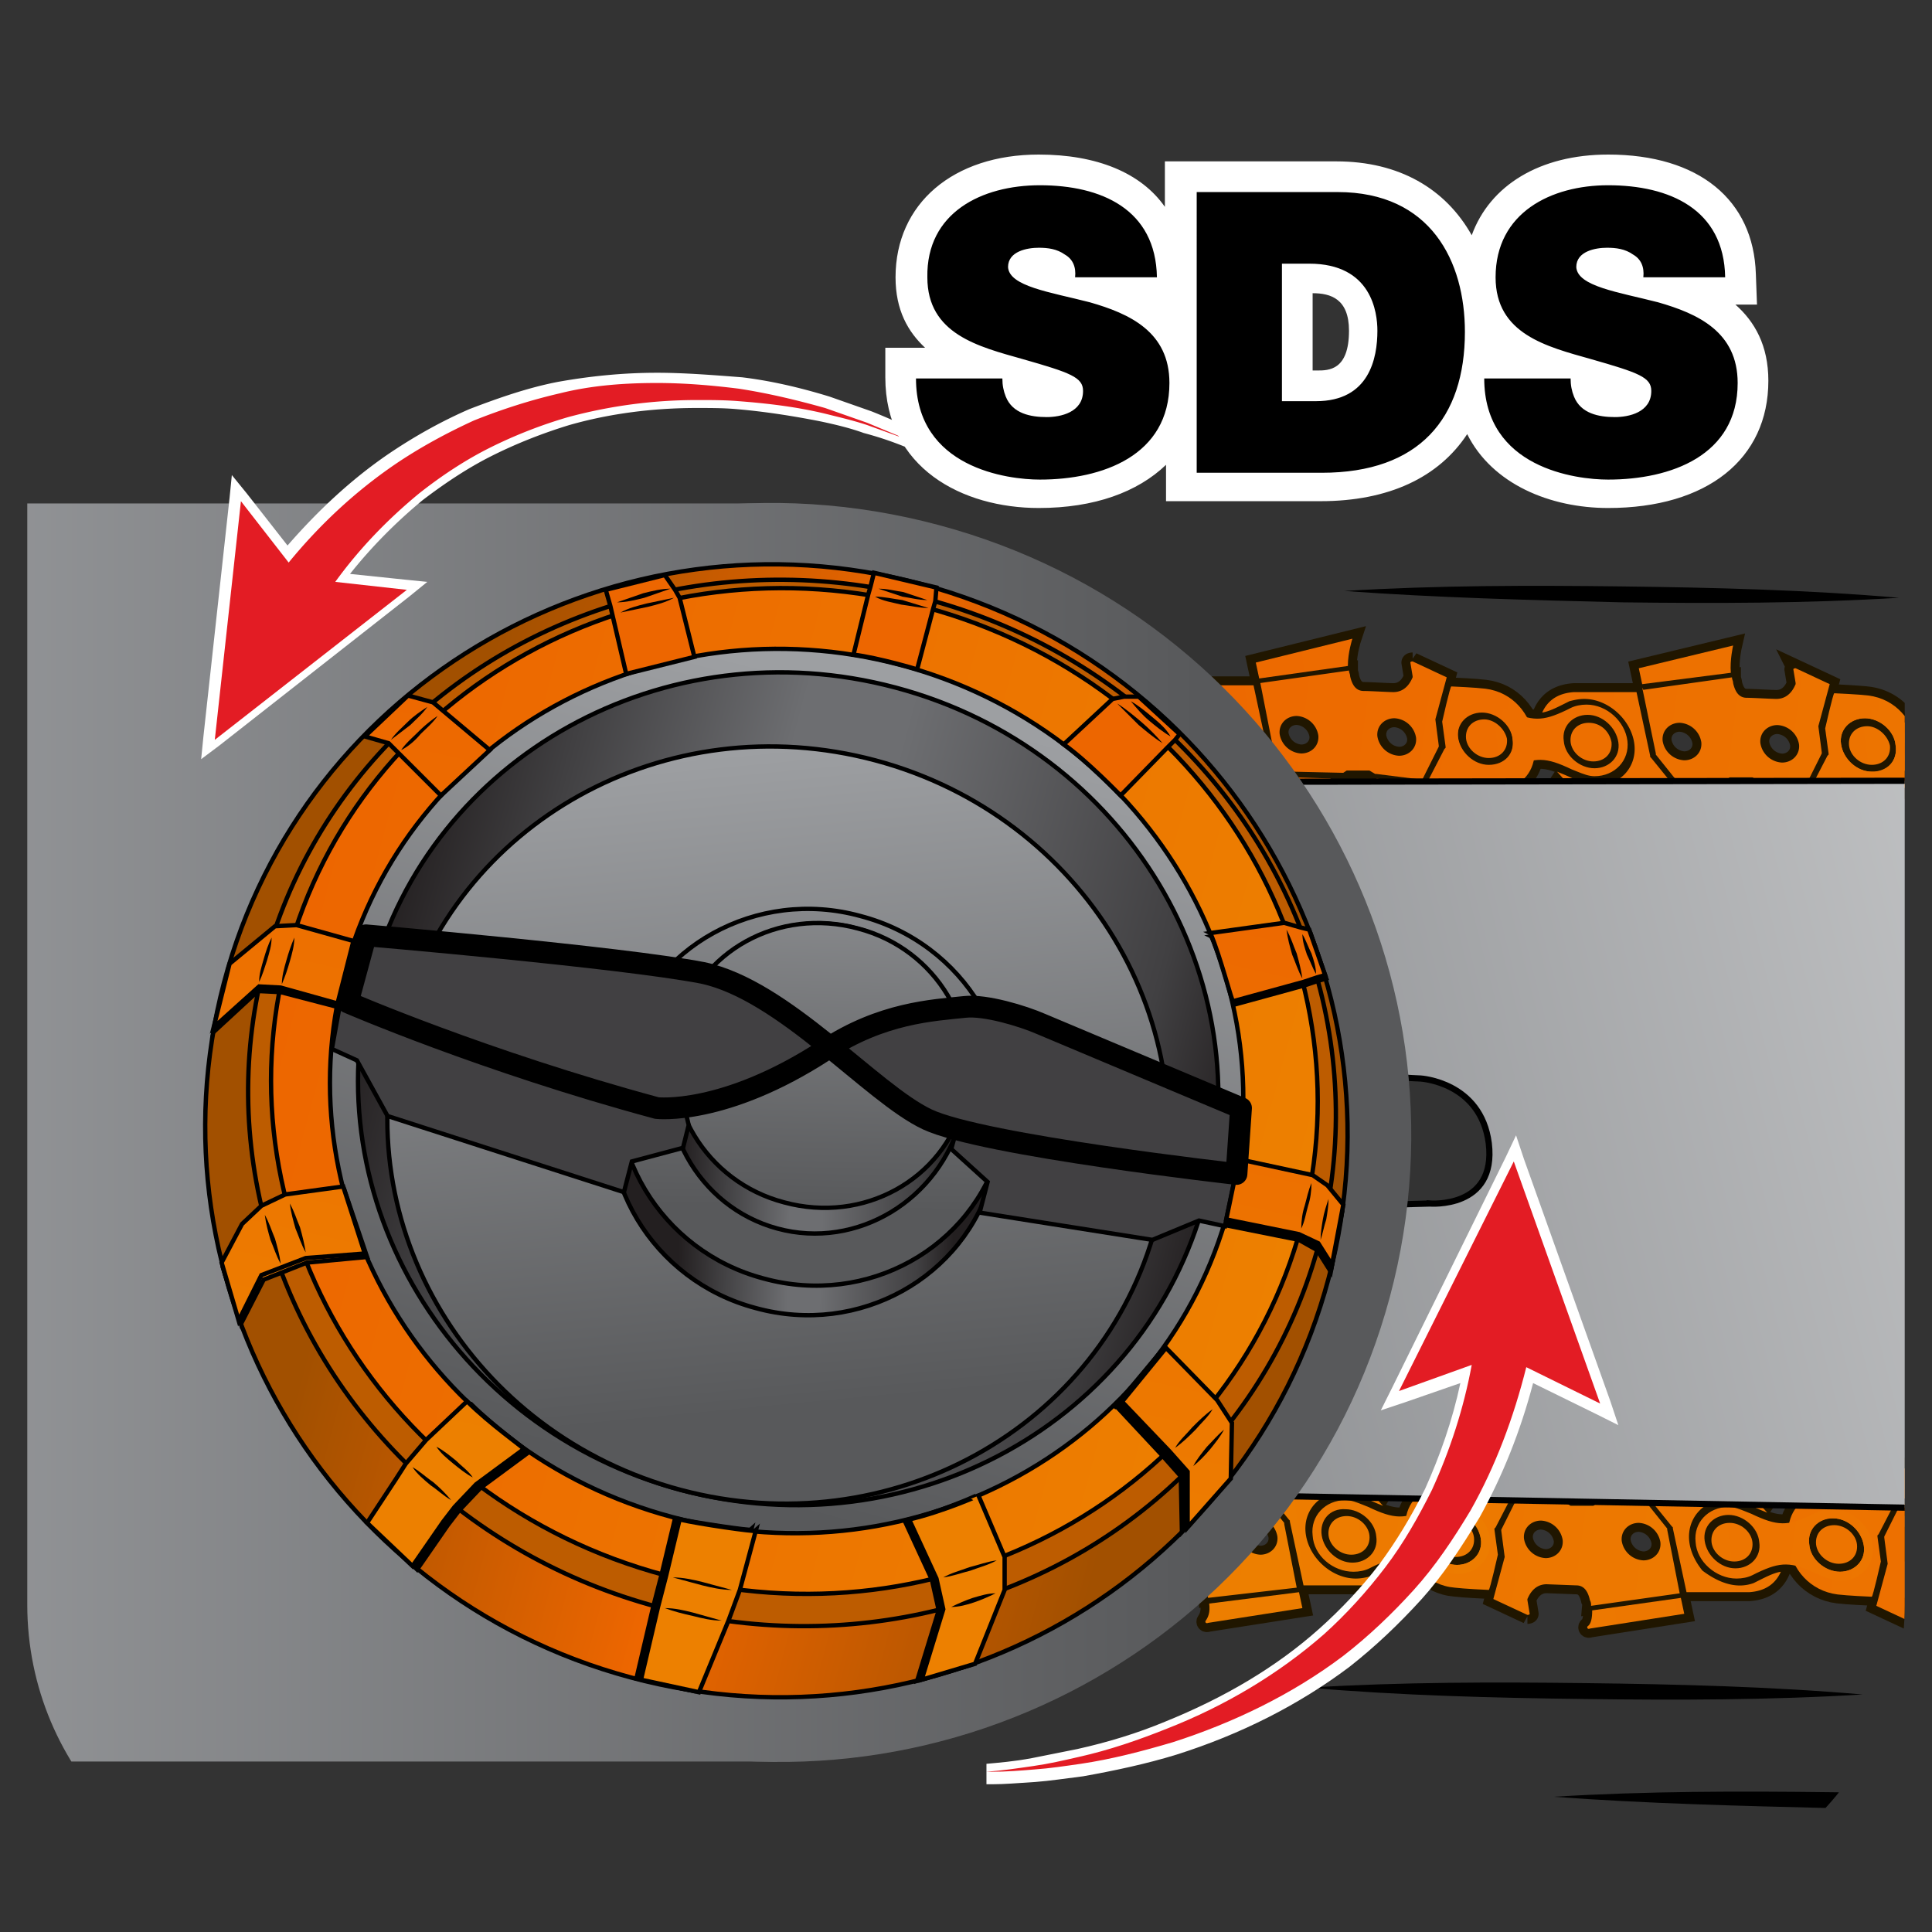 <svg xmlns="http://www.w3.org/2000/svg" xmlns:xlink="http://www.w3.org/1999/xlink" width="170" height="170" xmlns:v="https://vecta.io/nano"><rect width="100%" height="100%" fill="#333333" stroke="none"/><style><![CDATA[.NH{stroke:#000}.NI{stroke-miterlimit:10}.NJ{stroke-width:.383}.NK{stroke:#201600}.NL{stroke-width:1.573}.NM{stroke-width:.544}]]></style><defs><path id="A" d="M141.2 167.6H28.8c-14.6 0-26.4-11.8-26.4-26.4V28.8c0-14.6 11.8-26.4 26.4-26.4h112.4c14.6 0 26.4 11.8 26.4 26.4v112.4c0 14.6-11.8 26.4-26.4 26.4z"/><path id="B" d="M99.2 67.9l-.4.2h0c-.4.1-.8.2-1.3.2-2.1 0-4.1-1.8-4.4-3.9s1.3-3.8 3.4-3.7a3.08 3.08 0 0 1 1.3.3h0l.5.2 1.5.7c-.8-.9-1.8-1.5-3.1-1.6-2.1-.2-6.6-.3-9-.2s-3.1 2-3.1 3c0 1.9.9 3.3 1.6 4.1s1.9 2.1 4.5 4l4.5 3.2c.3.2.6 0 .6-.3 0-.7-.1-1.8-.2-3-.2-2 1.9-1.5 3.4-2.2.7-.4 1.3-.9 1.7-1.6-.3 0-.8.2-1.5.6zm-9.5-1.2c-1.3 0-2.6-1.1-2.7-2.4-.2-1.3.8-2.3 2.1-2.3s2.5 1.1 2.7 2.4c.1 1.3-.8 2.3-2.1 2.3z"/><path id="C" d="M89.2 62.7c-1 0-1.7.7-1.6 1.7.1.9 1 1.7 2 1.7s1.7-.7 1.6-1.7c-.2-.9-1.1-1.7-2-1.7z"/><path id="D" d="M106.1 63c-1 0-1.7.7-1.6 1.7.1.9 1 1.7 2 1.7s1.7-.7 1.6-1.7c-.2-.9-1-1.7-2-1.7z"/><path id="E" d="M105.9 61.4c-.5 0-1 .1-1.4.3l-.5.3h0c-2.1 1-3 1-5.3-.1h0l-.5-.2c-.5-.2-1-.4-1.5-.4-1.8 0-3.1 1.4-2.9 3.1s1.8 3.2 3.6 3.2c.5 0 1-.1 1.4-.3l.4-.2h0c2.1-1 3-1 5.3.1h0l.5.2c.5.2 1 .4 1.5.4 1.8 0 3.1-1.4 2.9-3.1-.1-1.8-1.7-3.2-3.5-3.3zm-8.6 5.4c-1.3 0-2.5-1.1-2.7-2.4s.8-2.3 2.1-2.3 2.6 1.1 2.7 2.4c.2 1.3-.7 2.3-2.1 2.3zm9.3.2c-1.3 0-2.6-1.1-2.7-2.4-.2-1.3.8-2.3 2.1-2.3s2.5 1.1 2.7 2.4-.8 2.3-2.1 2.3z"/><path id="F" d="M130.7 60.6c-.8-.1-2.9-.2-3-.2s-.8 3.1-.8 3.1l.3 2.2v.1l-.1.1-1.5 2.9-.1.3h-.3l-4.1-.6c.8.8 1.9 1.8 3.6 3.1l4.5 3.2c.3.2.6 0 .6-.3 0-.7-.1-1.8-.2-3-.2-2 1.9-1.5 3.4-2.2 1.4-.7 2.3-1.9 2-4.2s-1.9-4.2-4.3-4.5zm.3 6.7c-1.3 0-2.5-1.1-2.7-2.4s.8-2.3 2.1-2.3 2.6 1.1 2.7 2.4c.2 1.3-.7 2.3-2.1 2.3z"/><path id="G" d="M113.8 68.4h-.3l-.2-.2-1.7-2.1-.1-.1v-.1l-1.2-5.6h-5.5c-1.6.1-2.4.9-2.8 1.8.6-.1 1.2-.4 2-.8l.4-.2h0c.4-.1.8-.2 1.3-.2 2.1 0 4.1 1.8 4.4 3.9s-1.3 3.8-3.4 3.7a3.08 3.08 0 0 1-1.3-.3h0l-.5-.2c-.6-.3-1.1-.5-1.6-.7l.1.1c.7.8 1.9 2.1 4.5 4l4.5 3.2c.3.2.6 0 .6-.3 0-.7-.1-1.8-.2-3-.2-2 1.9-1.5 3.4-2.2.3-.2.6-.3.9-.6l-3.3-.1z"/><path id="H" d="M118.6 58.6c0-1.2.4-2.4.4-2.4l-8.5 2.1.3 1.4 7.8-1.1z"/><path id="I" d="M124.3 58.2s-.2 0-.2.1l.2 1.2v.1c-.1.2-.5 1.3-1.7 1.3-.4 0-2.1-.1-2.6-.1-.6 0-1-.4-1.2-1.3 0-.2-.1-.3-.1-.5l-7.8 1.1 1.1 5.6v.1l1.6 2 .1.1 4.4.1h.1l.3-.2h.1 1.8.1l.5.3h.1l4 .5c.1 0 .1 0 .1-.1l1.4-2.8v-.1l-.3-2.3 1-3.7-3-1.4zm-9.8 8.1a2.03 2.03 0 0 1-1.9-1.7c-.1-.9.6-1.6 1.5-1.6a2.03 2.03 0 0 1 1.9 1.7c.1.9-.6 1.6-1.5 1.6zm8.6.2a2.03 2.03 0 0 1-1.9-1.7c-.1-.9.6-1.6 1.5-1.6a2.03 2.03 0 0 1 1.9 1.7c.1.9-.6 1.6-1.5 1.6z"/><path id="J" d="M139.8 63.6c-1 0-1.7.7-1.6 1.7.1.9 1 1.7 2 1.7s1.7-.7 1.6-1.7c-.2-1-1-1.7-2-1.7z"/><path id="K" d="M139.6 62c-.5 0-1 .1-1.4.3l-.4.2h0c-2.1 1-3 1-5.3-.1h0l-.5-.2c-.5-.2-1-.4-1.5-.4-1.8 0-3.1 1.4-2.9 3.1s1.8 3.2 3.6 3.2c.5 0 1-.1 1.4-.3l.4-.2h0c2.1-1 3-1 5.3.1h0l.5.2c.5.2 1 .4 1.5.4 1.8 0 3.1-1.4 2.9-3.1s-1.8-3.2-3.6-3.2zm-8.6 5.4c-1.3 0-2.5-1.1-2.7-2.4s.8-2.3 2.1-2.3 2.6 1.1 2.7 2.4c.2 1.3-.7 2.3-2.1 2.3zm9.3.2c-1.3 0-2.6-1.1-2.7-2.4-.2-1.3.8-2.3 2.1-2.3s2.5 1.1 2.7 2.4-.8 2.3-2.1 2.3z"/><path id="L" d="M158 58.8s-.2 0-.2.1l.2 1.2v.1c-.1.2-.5 1.3-1.7 1.3-.4 0-2.1-.1-2.6-.1-.6 0-1-.4-1.2-1.3 0-.2-.1-.3-.1-.5l-7.8 1.1-.1-.2 1.2 5.8v.1l1.6 2 .1.1 4.4.1h.1l.3-.2h.1 1.8.1l.5.3h.1l4 .5c.1 0 .1 0 .1-.1l1.4-2.8v-.1l-.3-2.3 1-3.7-3-1.4zm-9.8 8.1a2.03 2.03 0 0 1-1.9-1.7c-.1-.9.6-1.6 1.5-1.6a2.03 2.03 0 0 1 1.9 1.7c.1.9-.6 1.6-1.5 1.6zm8.6.2a2.03 2.03 0 0 1-1.9-1.7c-.1-.9.6-1.6 1.5-1.6a2.03 2.03 0 0 1 1.9 1.7c.1.9-.6 1.6-1.5 1.6z"/><path id="M" d="M152.3 59.2h0c-.1-1.1.2-2.4.2-2.4l-8.3 2 .3 1.4 7.8-1z"/><path id="N" d="M173.3 62.6c-.5 0-1 .1-1.4.3l-.4.2h0c-2.1 1-3 1-5.3-.1h0l-.5-.2c-.5-.2-1-.4-1.5-.4-1.8 0-3.1 1.4-2.9 3.1s1.8 3.2 3.6 3.2c.5 0 1-.1 1.4-.3l.4-.2h0c2.1-1 3-1 5.3.1h0l.5.2c.5.2 1 .4 1.5.4 1.8 0 3.1-1.4 2.9-3.1s-1.8-3.2-3.6-3.2zm-8.6 5.3c-1.3 0-2.5-1.1-2.7-2.4s.8-2.3 2.1-2.3 2.6 1.1 2.7 2.4c.2 1.3-.7 2.4-2.1 2.3zm9.3.3c-1.3 0-2.6-1.1-2.7-2.4-.2-1.3.8-2.3 2.1-2.3s2.5 1.1 2.7 2.4-.8 2.3-2.1 2.3z"/><path id="O" d="M181.2 69.5h-.3l-.2-.2-1.7-2.1-.1-.1V67l-1.2-5.6h-5.5c-1.6.1-2.4.9-2.8 1.8.6-.1 1.2-.4 2-.8l.4-.2h0c1.4-.5 2.9-.1 4.5 1.1 2.5 3.1.7 6.3-2.3 6.3a3.08 3.08 0 0 1-1.3-.3h0l-.5-.2c-.6-.3-1.1-.5-1.6-.7.7.8 1.9 2.1 4.6 4.2l5.2 3.5c0-.2 0-1.8-.2-3.7-.2-2 1.9-1.5 3.4-2.2.3-.2.6-.3.9-.6l-3.3-.1z"/><path id="P" d="M161.7 140.3c.8.1 2.9.2 3 .2s.8-3.1.8-3.1l-.3-2.2v-.1l.1-.1 1.5-2.9.1-.3h.3l4.1.6c-.8-.8-1.9-1.8-3.6-3.1l-4.5-3.2c-.3-.2-.6 0-.6.3 0 .7.1 1.8.2 3 .2 2-1.9 1.5-3.4 2.2-1.4.7-2.3 1.9-2 4.2.2 2.3 1.9 4.2 4.3 4.5zm-.4-6.7c1.3 0 2.5 1.1 2.7 2.4s-.8 2.3-2.1 2.3-2.6-1.1-2.7-2.4c-.2-1.3.8-2.3 2.1-2.3z"/><path id="Q" d="M168.1 142.7s.2 0 .2-.1l-.2-1.2v-.1c.1-.2.5-1.3 1.7-1.3l2.6.1c.6 0 1 .4 1.2 1.3 0 .2.1.3.1.5l7.8-1.1.1.2-1.2-5.8v-.1l-1.6-2-.1-.1-4.4-.1h-.1l-.3.2h-.1-1.8-.1l-.5-.3h-.1l-4-.5c-.1 0-.1 0-.1.1l-1.4 2.8v.1l.3 2.3-1 3.7 3 1.4zm9.8-8.1a2.03 2.03 0 0 1 1.9 1.7c.1.9-.6 1.6-1.5 1.6a2.03 2.03 0 0 1-1.9-1.7c-.1-.9.6-1.6 1.5-1.6zm-8.6-.2a2.03 2.03 0 0 1 1.9 1.7c.1.9-.6 1.6-1.5 1.6a2.03 2.03 0 0 1-1.9-1.7c-.1-.9.6-1.6 1.5-1.6z"/><path id="R" d="M152.6 137.4c1 0 1.7-.7 1.6-1.7-.1-.9-1-1.7-2-1.7s-1.7.7-1.6 1.7c.1.9 1 1.7 2 1.7z"/><path id="S" d="M152.8 138.9c.5 0 1-.1 1.4-.3l.4-.2h0c2.1-1 3-1 5.3.1h0l.5.2c.5.2 1 .4 1.5.4 1.8 0 3.1-1.4 2.9-3.1s-1.8-3.2-3.6-3.2c-.5 0-1 .1-1.4.3l-.4.2h0c-2.1 1-3 1-5.3-.1h0l-.5-.2c-.5-.2-1-.4-1.5-.4-1.8 0-3.1 1.4-2.9 3.1.1 1.7 1.8 3.2 3.6 3.2zm8.5-5.3c1.3 0 2.5 1.1 2.7 2.4s-.8 2.3-2.1 2.3-2.6-1.1-2.7-2.4c-.2-1.3.8-2.4 2.1-2.3zm-9.2-.3c1.3 0 2.6 1.1 2.7 2.4.2 1.3-.8 2.3-2.1 2.3s-2.5-1.1-2.7-2.4.8-2.3 2.1-2.3z"/><path id="T" d="M128 139.7c.8.1 2.9.2 3 .2s.8-3.1.8-3.1l-.3-2.2v-.1l.1-.1 1.5-2.9.1-.3h.3l4.1.6c-.8-.8-1.9-1.8-3.6-3.1l-4.5-3.2c-.3-.2-.6 0-.6.3 0 .7.1 1.8.2 3 .2 2-1.9 1.5-3.4 2.2-1.4.7-2.3 1.9-2 4.2.2 2.4 1.9 4.3 4.3 4.5zm-.4-6.7c1.3 0 2.5 1.1 2.7 2.4s-.8 2.3-2.1 2.3-2.6-1.1-2.7-2.4c-.2-1.2.8-2.3 2.1-2.3z"/><path id="U" d="M144.9 132h.3l.2.2 1.7 2.1.1.1v.1l1.2 5.6h5.5c1.6-.1 2.4-.9 2.8-1.8-.6.1-1.2.4-2 .8l-.4.2h0c-1.4.5-2.9.1-4.5-1.1-2.5-3.1-.7-6.3 2.3-6.3a3.08 3.08 0 0 1 1.3.3h0l.5.2c.6.3 1.1.5 1.6.7-.7-.8-1.9-2.1-4.6-4.2l-5.2-3.5c0 .2 0 1.8.2 3.7.2 2-1.9 1.5-3.4 2.2-.3.2-.6.3-.9.6l3.3.1z"/><path id="V" d="M119.1 138.3c.5 0 1-.1 1.4-.3l.4-.2h0c2.1-1 3-1 5.3.1h0l.5.2c.5.2 1 .4 1.5.4 1.8 0 3.1-1.4 2.9-3.1s-1.8-3.2-3.6-3.2c-.5 0-1 .1-1.4.3l-.4.2h0c-2.1 1-3 1-5.3-.1h0l-.5-.2c-.5-.2-1-.4-1.5-.4-1.8 0-3.1 1.4-2.9 3.1.1 1.8 1.8 3.2 3.6 3.2zm8.5-5.3c1.3 0 2.5 1.1 2.7 2.4s-.8 2.3-2.1 2.3-2.6-1.1-2.7-2.4c-.2-1.3.8-2.3 2.1-2.3zm-9.2-.2c1.3 0 2.6 1.1 2.7 2.4.2 1.3-.8 2.3-2.1 2.3s-2.5-1.1-2.7-2.4.7-2.4 2.1-2.3z"/><path id="W" d="M94.3 139.1c.8.1 2.9.2 3 .2s.8-3.1.8-3.1l-.3-2.2v-.1l.1-.1 1.5-2.9.1-.3h.3l4.1.6c-.8-.8-1.9-1.8-3.6-3.1l-4.5-3.2c-.3-.2-.6 0-.6.3 0 .7.1 1.8.2 3 .2 2-1.9 1.5-3.4 2.2-1.4.7-2.3 1.9-2 4.2.2 2.4 1.8 4.3 4.3 4.5zm-.4-6.6c1.3 0 2.5 1.1 2.7 2.4s-.8 2.3-2.1 2.3-2.6-1.1-2.7-2.4c-.2-1.3.8-2.4 2.1-2.3z"/><path id="X" d="M111.2 131.4h.3l.2.2 1.7 2.1.1.1v.1l1.2 5.6h5.5c1.6-.1 2.4-.9 2.8-1.8-.6.1-1.2.4-2 .8l-.4.2h0c-.4.1-.8.2-1.3.2-2.1 0-4.1-1.8-4.4-3.9s1.3-3.8 3.4-3.7a3.08 3.08 0 0 1 1.3.3h0l.5.2c.6.3 1.1.5 1.6.7l-.1-.1c-.7-.8-1.9-2.1-4.5-4l-4.5-3.2c-.3-.2-.6 0-.6.3 0 .7.1 1.8.2 3 .2 2-1.9 1.5-3.4 2.2-.3.2-.6.3-.9.6l3.3.1z"/><path id="Y" d="M134.4 142.1s.2 0 .2-.1l-.2-1.2v-.1c.1-.2.5-1.3 1.7-1.3l2.6.1c.6 0 1 .4 1.2 1.3a.9.9 0 0 1 .1.5l7.8-1.1-1.1-5.6v-.1l-1.6-2-.1-.1-4.4-.1h-.1l-.3.2h-.1-1.8-.1l-.5-.3h-.1l-4-.5c-.1 0-.1 0-.1.1l-1.4 2.8v.1l.3 2.3-1 3.7 3 1.4zm9.8-8.1a2.03 2.03 0 0 1 1.9 1.7c.1.9-.6 1.6-1.5 1.6a2.03 2.03 0 0 1-1.9-1.7c-.1-.9.6-1.6 1.5-1.6zm-8.6-.2a2.03 2.03 0 0 1 1.9 1.7c.1.9-.6 1.6-1.5 1.6a2.03 2.03 0 0 1-1.9-1.7c-.1-.9.6-1.6 1.5-1.6z"/><path id="Z" d="M140.1 141.7h0c0 .7-.1 1.2-.4 1.4-.1.1 0 .3.2.2l8.3-1.3-.3-1.4-7.8 1.1z"/><path id="a" d="M106.4 141.1c.1.8-.1 1.2-.3 1.5-.1.1 0 .3.2.2l8.3-1.3-.3-1.4-7.9 1z"/><path id="b" d="M100.7 141.5s.2 0 .2-.1l-.2-1.2v-.1c.1-.2.5-1.3 1.7-1.3l2.6.1c.6 0 1 .4 1.2 1.3 0 .1.1.3.1.4l7.8-.9-1.1-5.6v-.1l-1.6-2-.1-.1-4.4-.1h-.1l-.3.2h-.1-1.8-.1l-.5-.3h-.1l-4-.5c-.1 0-.1 0-.1.1l-1.4 2.8v.1l.3 2.3-1 3.7 3 1.3zm9.8-8a2.03 2.03 0 0 1 1.9 1.7c.1.9-.6 1.6-1.5 1.6a2.03 2.03 0 0 1-1.9-1.7c-.1-.9.6-1.7 1.5-1.6zm-8.6-.3a2.03 2.03 0 0 1 1.9 1.7c.1.9-.6 1.6-1.5 1.6a2.03 2.03 0 0 1-1.9-1.7c-.1-.9.6-1.6 1.5-1.6z"/><path id="c" d="M25.5 105.9c.4.7.6 1.4.9 2.1.2.7.4 1.5.5 2.2-.4-.7-.6-1.4-.9-2.1-.2-.7-.4-1.4-.5-2.2z"/><path id="d" d="M8.1 61.8c-.8-.1-2.9-.2-3-.2s-.8 3.1-.8 3.1l.3 2.2v.1l-.1.1L3.1 70l-.1.3h-.3l-4.1-.6c.8.8 1.9 1.8 3.6 3.1L6.7 76c.3.2.6 0 .6-.3 0-.7-.1-1.8-.2-3-.2-2 1.9-1.5 3.4-2.2 1.4-.7 2.3-1.9 2-4.2-.4-2.4-2-4.2-4.4-4.5zm.3 6.7c-1.3 0-2.5-1.1-2.7-2.4s.8-2.3 2.1-2.3 2.6 1.1 2.7 2.4c.2 1.3-.7 2.3-2.1 2.3z"/><path id="e" d="M17 63.2c-.5 0-1 .1-1.4.3l-.4.2h0c-2.1 1-3 1-5.3-.1h0l-.5-.2c-.5-.2-1-.4-1.5-.4-1.8 0-3.1 1.4-2.9 3.1s1.8 3.2 3.6 3.2c.5 0 1-.1 1.4-.3l.4-.2h0c2.1-1 3-1 5.3.1h0l.5.2c.5.2 1 .4 1.5.4 1.8 0 3.1-1.4 2.9-3.1s-1.8-3.2-3.6-3.2zm-8.6 5.3c-1.3 0-2.5-1.1-2.7-2.4s.8-2.3 2.1-2.3 2.6 1.1 2.7 2.4c.2 1.3-.7 2.3-2.1 2.3zm9.3.3c-1.3 0-2.6-1.1-2.7-2.4-.2-1.3.8-2.3 2.1-2.3s2.5 1.1 2.7 2.4c.2 1.2-.8 2.3-2.1 2.3z"/><path id="f" d="M41.8 62.4c-.8-.1-2.9-.2-3-.2s-.8 3.1-.8 3.1l.3 2.2v.1l-.1.1-1.5 2.9-.1.3h-.3l-4.1-.6c.8.8 1.9 1.8 3.6 3.1l4.5 3.2c.3.2.6 0 .6-.3 0-.7-.1-1.8-.2-3-.2-2 1.9-1.5 3.4-2.2 1.4-.7 2.3-1.9 2-4.2-.3-2.4-1.9-4.3-4.3-4.5zm.3 6.6c-1.3 0-2.5-1.1-2.7-2.4s.8-2.3 2.1-2.3 2.6 1.1 2.7 2.4c.2 1.3-.7 2.4-2.1 2.3z"/><path id="g" d="M24.9 70.1h-.3l-.2-.2-1.7-2.1-.1-.1v-.1L21.4 62h-5.5c-1.6.1-2.4.9-2.8 1.8.6-.1 1.2-.4 2-.8l.4-.2h0c.4-.1.8-.2 1.3-.2 2.1 0 4.1 1.8 4.4 3.9s-1.3 3.8-3.4 3.7a3.08 3.08 0 0 1-1.3-.3h0l-.5-.3c-.6-.3-1.1-.5-1.6-.7l.1.1c.7.8 1.9 2.1 4.5 4l4.5 3.2c.3.2.6 0 .6-.3 0-.7-.1-1.8-.2-3-.2-2 1.9-1.5 3.4-2.2.3-.2.6-.3.9-.6h-3.3z"/><path id="h" d="M1.7 59.4s-.2 0-.2.1l.2 1.2v.1c-.1.2-.5 1.3-1.7 1.3-.4 0-2.1-.1-2.6-.1-.6 0-1-.4-1.2-1.3-.1-.1-.2-.3-.2-.5l-7.8 1.1 1.1 5.6v.1l1.6 2 .1.1 4.4.1h.1l.3-.2h.1 1.8.1l.5.3h.1l4 .5c.1 0 .1 0 .1-.1L4 66.9v-.1l-.3-2.3 1-3.7-3-1.4zm-9.8 8.1a2.03 2.03 0 0 1-1.9-1.7c-.1-.9.6-1.6 1.5-1.6a2.03 2.03 0 0 1 1.9 1.7c.1.9-.6 1.6-1.5 1.6zm8.6.2A2.03 2.03 0 0 1-1.4 66c-.1-.9.6-1.6 1.5-1.6A2.03 2.03 0 0 1 2 66.1c.1.9-.6 1.6-1.5 1.6z"/><path id="i" d="M29.6 60.5c-.1-.8.1-1.2.3-1.5.1-.1 0-.3-.2-.2L21.6 60l.3 1.4 7.7-.9z"/><path id="j" d="M35.4 60s-.2 0-.2.1l.2 1.2v.1c-.1.2-.5 1.3-1.7 1.3-.4 0-2.1-.1-2.6-.1-.6 0-1-.4-1.2-1.3 0-.1-.1-.3-.1-.4l-7.8.9 1.1 5.6v.1l1.6 2 .1.1 4.4.1h.1l.3-.2h.1 1.8.1l.5.3h.1l4 .5c.1 0 .1 0 .1-.1l1.4-2.8v-.1l-.2-2.3 1-3.7-3.1-1.3zm-9.8 8.1a2.03 2.03 0 0 1-1.9-1.7c-.1-.9.6-1.6 1.5-1.6a2.03 2.03 0 0 1 1.9 1.7c.1.8-.6 1.6-1.5 1.6zm8.6.2a2.03 2.03 0 0 1-1.9-1.7c-.1-.9.6-1.6 1.5-1.6a2.03 2.03 0 0 1 1.9 1.7c.1.9-.6 1.6-1.5 1.6z"/><path id="k" d="M36.8 133.7l.4-.2h0c.4-.1.8-.2 1.3-.2 2.1 0 4.1 1.8 4.4 3.9s-1.3 3.8-3.4 3.7a3.08 3.08 0 0 1-1.3-.3h0l-.5-.2-1.5-.7c.8.9 1.8 1.5 3.1 1.6 2.1.2 6.6.3 9 .2s3.1-2 3.1-3c0-1.9-.9-3.3-1.6-4.1s-1.9-2.1-4.5-4l-4.5-3.2c-.3-.2-.6 0-.6.3 0 .7.1 1.8.2 3 .2 2-1.9 1.5-3.4 2.2-.7.4-1.3.9-1.7 1.6.4-.1.9-.3 1.5-.6zm9.6 1.1c1.3 0 2.6 1.1 2.7 2.4.2 1.3-.8 2.3-2.1 2.3s-2.5-1.1-2.7-2.4.8-2.3 2.1-2.3z"/><path id="l" d="M30.2 140.1c.5 0 1-.1 1.4-.3l.4-.2h0c2.1-1 3-1 5.3.1h0l.5.2c.5.2 1 .4 1.5.4 1.8 0 3.1-1.4 2.9-3.1s-1.8-3.2-3.6-3.2c-.5 0-1 .1-1.4.3l-.4.2h0c-2.1 1-3 1-5.3-.1h0l-.5-.2c-.5-.2-1-.4-1.5-.4-1.8 0-3.1 1.4-2.9 3.1s1.8 3.1 3.6 3.2zm8.5-5.4c1.3 0 2.5 1.1 2.7 2.4s-.8 2.3-2.1 2.3-2.6-1.1-2.7-2.4c-.2-1.3.8-2.3 2.1-2.3zm-9.2-.2c1.3 0 2.6 1.1 2.7 2.4.2 1.3-.8 2.3-2.1 2.3s-2.5-1.1-2.7-2.4.8-2.3 2.1-2.3z"/><path id="m" d="M17.5 142.9c0 1.2-.4 2.4-.4 2.4l8.5-2.1-.3-1.4-7.8 1.1z"/><path id="n" d="M11.8 143.3s.2 0 .2-.1l-.2-1.2v-.1c.1-.2.5-1.3 1.7-1.3l2.6.1c.6 0 1 .4 1.2 1.3 0 .2.1.3.1.5l7.8-1.1-1.1-5.6v-.1l-1.6-2-.1-.1-4.4-.1h-.1l-.3.2h-.1-1.8-.1l-.5-.3H15l-4-.5c-.1 0-.1 0-.1.1l-1.4 2.8v.1l.3 2.3-1 3.7 3 1.4zm9.8-8.1a2.03 2.03 0 0 1 1.9 1.7c.1.9-.6 1.6-1.5 1.6a2.03 2.03 0 0 1-1.9-1.7c-.1-.9.6-1.6 1.5-1.6zM13 135a2.03 2.03 0 0 1 1.9 1.7c.1.9-.6 1.6-1.5 1.6a2.03 2.03 0 0 1-1.9-1.7c-.1-.9.6-1.6 1.5-1.6z"/><path id="o" d="M-3.5 139.5c.5 0 1-.1 1.4-.3l.4-.2h0c2.1-1 3-1 5.3.1h0l.5.2c.5.2 1 .4 1.5.4 1.8 0 3.1-1.4 2.9-3.1s-1.8-3.2-3.6-3.2c-.5 0-1 .1-1.4.3l-.5.2h0c-2.1 1-3 1-5.3-.1h0l-.5-.2c-.5-.2-1-.4-1.5-.4-1.8 0-3.1 1.4-2.9 3.1s1.9 3.2 3.7 3.2zm8.5-5.4c1.3 0 2.5 1.1 2.7 2.4s-.8 2.3-2.1 2.3-2.6-1.1-2.7-2.4c-.2-1.2.8-2.3 2.1-2.3zm-9.2-.2c1.3 0 2.6 1.1 2.7 2.4.2 1.3-.8 2.3-2.1 2.3s-2.5-1.1-2.7-2.4.8-2.3 2.1-2.3z"/></defs><clipPath id="p"><use xlink:href="#A"/></clipPath><g clip-path="url(#p)"><g fill="none" class="NK NL"><use xlink:href="#B"/><use xlink:href="#C"/><use xlink:href="#D"/><path d="M96.9 62.7c-1 0-1.7.7-1.6 1.7.1.9 1 1.7 2 1.7s1.7-.7 1.6-1.7c-.2-.9-1.1-1.7-2-1.7z"/><use xlink:href="#E"/><use xlink:href="#F"/><use xlink:href="#G"/><use xlink:href="#D"/><path d="M96.9 62.7c-1 0-1.7.7-1.6 1.7.1.9 1 1.7 2 1.7s1.7-.7 1.6-1.7c-.2-.9-1.1-1.7-2-1.7z"/><use xlink:href="#E"/><use xlink:href="#H"/><use xlink:href="#I"/><use xlink:href="#J"/><path d="M130.6 63.3c-1 0-1.7.7-1.6 1.7.1.9 1 1.7 2 1.7s1.7-.7 1.6-1.7c-.2-.9-1.1-1.7-2-1.7z"/><use xlink:href="#K"/><path d="M164.4 61.2c-.8-.1-2.9-.2-3-.2s-.8 3.1-.8 3.1l.3 2.2v.1l-.1.1-1.5 2.9-.1.3h-.3l-4.1-.6c.8.8 1.9 1.8 3.6 3.1l4.5 3.2c.3.2.6 0 .6-.3 0-.7-.1-1.8-.2-3-.2-2 1.9-1.5 3.4-2.2 1.4-.7 2.3-1.9 2-4.2s-1.9-4.2-4.3-4.5zm.3 6.7c-1.3 0-2.5-1.1-2.7-2.4s.8-2.3 2.1-2.3 2.6 1.1 2.7 2.4c.2 1.3-.7 2.3-2.1 2.3zM147.5 69h-.3l-.2-.2-1.7-2.1-.1-.1v-.1l-1.2-5.6h-5.5c-1.6.1-2.4.9-2.8 1.8.6-.1 1.2-.4 2-.8l.4-.2h0c.4-.1.8-.2 1.3-.2 2.1 0 4.1 1.8 4.4 3.9s-1.3 3.8-3.4 3.7a3.08 3.08 0 0 1-1.3-.3h0l-.5-.2c-.6-.3-1.1-.5-1.6-.7l.1.1c.7.8 1.9 2.1 4.5 4l4.5 3.2c.3.2.6 0 .6-.3 0-.7-.1-1.8-.2-3-.2-2 1.9-1.5 3.4-2.2.3-.2.6-.3.9-.6l-3.3-.1z"/><use xlink:href="#L"/><use xlink:href="#M"/><path d="M164.3 63.9c-1 0-1.7.7-1.6 1.7.1.9 1 1.7 2 1.7s1.7-.7 1.6-1.7c-.2-.9-1.1-1.7-2-1.7z"/><use xlink:href="#N"/><use xlink:href="#O"/></g><linearGradient id="q" gradientUnits="userSpaceOnUse" x1="-277.561" y1="512.323" x2="-132.803" y2="512.323" gradientTransform="matrix(1.001 0.253 -0.126 0.946 433.671 -348.749)"><stop offset="0" stop-color="#ed6600"/><stop offset="1" stop-color="#ed8000"/></linearGradient><use xlink:href="#B" fill="url(#q)"/><linearGradient id="r" gradientUnits="userSpaceOnUse" x1="285.656" y1="-541.732" x2="426.136" y2="-541.732" gradientTransform="matrix(1.002 1.731743e-02 0.119 0.979 -130.633 590.021)"><stop offset="0" stop-color="#ed6600"/><stop offset="1" stop-color="#ed8000"/></linearGradient><use xlink:href="#C" fill="url(#r)"/><use xlink:href="#D" fill="url(#r)"/><linearGradient id="s" gradientUnits="userSpaceOnUse" x1="285.656" y1="-541.809" x2="426.136" y2="-541.809" gradientTransform="matrix(1.002 1.731743e-02 0.119 0.979 -130.633 590.021)"><stop offset="0" stop-color="#ed6600"/><stop offset="1" stop-color="#ed8000"/></linearGradient><path d="M96.9 62.7c-1 0-1.7.7-1.6 1.7.1.9 1 1.7 2 1.7s1.7-.7 1.6-1.7c-.2-.9-1.1-1.7-2-1.7z" fill="url(#s)"/><linearGradient id="t" gradientUnits="userSpaceOnUse" x1="-277.791" y1="508.15" x2="-139.733" y2="508.15" gradientTransform="matrix(1.001 0.253 -0.126 0.946 433.671 -348.749)"><stop offset="0" stop-color="#ed6600"/><stop offset="1" stop-color="#ed8000"/></linearGradient><use xlink:href="#E" fill="url(#t)"/><linearGradient id="u" gradientUnits="userSpaceOnUse" x1="-275.332" y1="504.12" x2="-145.862" y2="504.12" gradientTransform="matrix(1.001 0.253 -0.126 0.946 433.671 -348.749)"><stop offset="0" stop-color="#ed6600"/><stop offset="1" stop-color="#ed8000"/></linearGradient><use xlink:href="#F" fill="url(#u)"/><linearGradient id="v" gradientUnits="userSpaceOnUse" x1="285.656" y1="-539.065" x2="426.136" y2="-539.065" gradientTransform="matrix(1.002 1.731743e-02 0.119 0.979 -130.633 590.021)"><stop offset="0" stop-color="#ed6600"/><stop offset="1" stop-color="#ed8000"/></linearGradient><use xlink:href="#G" fill="url(#v)"/><use xlink:href="#D" fill="url(#r)"/><path d="M96.9 62.7c-1 0-1.7.7-1.6 1.7.1.9 1 1.7 2 1.7s1.7-.7 1.6-1.7c-.2-.9-1.1-1.7-2-1.7z" fill="url(#s)"/><use xlink:href="#E" fill="url(#t)"/><linearGradient id="w" gradientUnits="userSpaceOnUse" x1="285.656" y1="-548.789" x2="426.136" y2="-548.789" gradientTransform="matrix(1.002 1.731743e-02 0.119 0.979 -130.633 590.021)"><stop offset="0" stop-color="#ed6600"/><stop offset="1" stop-color="#ed8000"/></linearGradient><use xlink:href="#H" fill="url(#w)"/><linearGradient id="x" gradientUnits="userSpaceOnUse" x1="-278.638" y1="502.16" x2="-143.342" y2="502.16" gradientTransform="matrix(1.001 0.253 -0.126 0.946 433.671 -348.749)"><stop offset="0" stop-color="#ed6600"/><stop offset="1" stop-color="#ed8000"/></linearGradient><use xlink:href="#I" fill="url(#x)"/><use xlink:href="#J" fill="url(#r)"/><path d="M130.6 63.3c-1 0-1.7.7-1.6 1.7.1.9 1 1.7 2 1.7s1.7-.7 1.6-1.7c-.2-.9-1.1-1.7-2-1.7z" fill="url(#s)"/><linearGradient id="y" gradientUnits="userSpaceOnUse" x1="-278.202" y1="500.05" x2="-140.143" y2="500.05" gradientTransform="matrix(1.001 0.253 -0.126 0.946 433.671 -348.749)"><stop offset="0" stop-color="#ed6600"/><stop offset="1" stop-color="#ed8000"/></linearGradient><use xlink:href="#K" fill="url(#y)"/><linearGradient id="z" gradientUnits="userSpaceOnUse" x1="-273.688" y1="496.019" x2="-144.217" y2="496.019" gradientTransform="matrix(1.001 0.253 -0.126 0.946 433.671 -348.749)"><stop offset="0" stop-color="#ed6600"/><stop offset="1" stop-color="#ed8000"/></linearGradient><path d="M164.4 61.2c-.8-.1-2.9-.2-3-.2s-.8 3.1-.8 3.1l.3 2.2v.1l-.1.1-1.5 2.9-.1.3h-.3l-4.1-.6c.8.8 1.9 1.8 3.6 3.1l4.5 3.2c.3.2.6 0 .6-.3 0-.7-.1-1.8-.2-3-.2-2 1.9-1.5 3.4-2.2 1.4-.7 2.3-1.9 2-4.2s-1.9-4.2-4.3-4.5zm.3 6.7c-1.3 0-2.5-1.1-2.7-2.4s.8-2.3 2.1-2.3 2.6 1.1 2.7 2.4c.2 1.3-.7 2.3-2.1 2.3z" fill="url(#z)"/><path d="M147.5 69h-.3l-.2-.2-1.7-2.1-.1-.1v-.1l-1.2-5.6h-5.5c-1.6.1-2.4.9-2.8 1.8.6-.1 1.2-.4 2-.8l.4-.2h0c.4-.1.8-.2 1.3-.2 2.1 0 4.1 1.8 4.4 3.9s-1.3 3.8-3.4 3.7a3.08 3.08 0 0 1-1.3-.3h0l-.5-.2c-.6-.3-1.1-.5-1.6-.7l.1.1c.7.8 1.9 2.1 4.5 4l4.5 3.2c.3.2.6 0 .6-.3 0-.7-.1-1.8-.2-3-.2-2 1.9-1.5 3.4-2.2.3-.2.6-.3.9-.6l-3.3-.1z" fill="url(#v)"/><linearGradient id="AA" gradientUnits="userSpaceOnUse" x1="-278.581" y1="494.06" x2="-142.898" y2="494.06" gradientTransform="matrix(1.001 0.253 -0.126 0.946 433.671 -348.749)"><stop offset="0" stop-color="#ed6600"/><stop offset="1" stop-color="#ed8000"/></linearGradient><use xlink:href="#L" fill="url(#AA)"/><linearGradient id="AB" gradientUnits="userSpaceOnUse" x1="285.656" y1="-548.764" x2="426.136" y2="-548.764" gradientTransform="matrix(1.002 1.731743e-02 0.119 0.979 -130.633 590.021)"><stop offset="0" stop-color="#ed6600"/><stop offset="1" stop-color="#ed8000"/></linearGradient><use xlink:href="#M" fill="url(#AB)"/><path d="M164.3 63.9c-1 0-1.7.7-1.6 1.7.1.9 1 1.7 2 1.7s1.7-.7 1.6-1.7c-.2-.9-1.1-1.7-2-1.7z" fill="url(#s)"/><linearGradient id="AC" gradientUnits="userSpaceOnUse" x1="-278.612" y1="491.95" x2="-140.554" y2="491.95" gradientTransform="matrix(1.001 0.253 -0.126 0.946 433.671 -348.749)"><stop offset="0" stop-color="#ed6600"/><stop offset="1" stop-color="#ed8000"/></linearGradient><use xlink:href="#N" fill="url(#AC)"/><linearGradient id="AD" gradientUnits="userSpaceOnUse" x1="285.656" y1="-538.917" x2="426.136" y2="-538.917" gradientTransform="matrix(1.002 1.731743e-02 0.119 0.979 -130.633 590.021)"><stop offset="0" stop-color="#ed6600"/><stop offset="1" stop-color="#ed8000"/></linearGradient><use xlink:href="#O" fill="url(#AD)"/><g fill="none" class="NK NL"><use xlink:href="#P"/><use xlink:href="#Q"/><use xlink:href="#R"/><path d="M161.8 137.6c1 0 1.7-.7 1.6-1.7-.1-.9-1-1.7-2-1.7s-1.7.7-1.6 1.7c.1.9 1 1.7 2 1.7z"/><use xlink:href="#S"/><use xlink:href="#T"/><use xlink:href="#U"/><path d="M118.9 136.8c1 0 1.7-.7 1.6-1.7-.1-.9-1-1.7-2-1.7s-1.7.7-1.6 1.7c.1.9 1 1.7 2 1.7zm9.2.2c1 0 1.7-.7 1.6-1.7-.1-.9-1-1.7-2-1.7s-1.7.7-1.6 1.7c.1.9 1 1.7 2 1.7z"/><use xlink:href="#V"/><use xlink:href="#W"/><use xlink:href="#X"/><use xlink:href="#Y"/><use xlink:href="#Z"/><use xlink:href="#a"/><use xlink:href="#b"/></g><linearGradient id="AE" gradientUnits="userSpaceOnUse" x1="-262.768" y1="562.709" x2="-133.297" y2="562.709" gradientTransform="matrix(1.001 0.253 -0.126 0.946 433.671 -348.749)"><stop offset="0" stop-color="#ed6600"/><stop offset="1" stop-color="#ed8000"/></linearGradient><use xlink:href="#P" fill="url(#AE)"/><linearGradient id="AF" gradientUnits="userSpaceOnUse" x1="-248.47" y1="564.669" x2="-112.787" y2="564.669" gradientTransform="matrix(1.001 0.253 -0.126 0.946 433.671 -348.749)"><stop offset="0" stop-color="#ed6600"/><stop offset="1" stop-color="#ed8000"/></linearGradient><use xlink:href="#Q" fill="url(#AF)"/><linearGradient id="AG" gradientUnits="userSpaceOnUse" x1="8257.172" y1="5468.331" x2="8397.651" y2="5468.331" gradientTransform="matrix(-1.002 -1.731743e-02 -0.119 -0.979 9160.726 5635.609)"><stop offset="0" stop-color="#ed6600"/><stop offset="1" stop-color="#ed8000"/></linearGradient><use xlink:href="#R" fill="url(#AG)"/><linearGradient id="AH" gradientUnits="userSpaceOnUse" x1="8257.172" y1="5468.254" x2="8397.651" y2="5468.254" gradientTransform="matrix(-1.002 -1.731743e-02 -0.119 -0.979 9160.726 5635.609)"><stop offset="0" stop-color="#ed6600"/><stop offset="1" stop-color="#ed8000"/></linearGradient><path d="M161.8 137.6c1 0 1.7-.7 1.6-1.7-.1-.9-1-1.7-2-1.7s-1.7.7-1.6 1.7c.1.9 1 1.7 2 1.7z" fill="url(#AH)"/><linearGradient id="AI" gradientUnits="userSpaceOnUse" x1="-281.257" y1="566.779" x2="-143.199" y2="566.779" gradientTransform="matrix(1.001 0.253 -0.126 0.946 433.671 -348.749)"><stop offset="0" stop-color="#ed6600"/><stop offset="1" stop-color="#ed8000"/></linearGradient><use xlink:href="#S" fill="url(#AI)"/><linearGradient id="AJ" gradientUnits="userSpaceOnUse" x1="-326.393" y1="570.809" x2="-196.922" y2="570.809" gradientTransform="matrix(1.001 0.253 -0.126 0.946 433.671 -348.749)"><stop offset="0" stop-color="#ed6600"/><stop offset="1" stop-color="#ed8000"/></linearGradient><use xlink:href="#T" fill="url(#AJ)"/><linearGradient id="AK" gradientUnits="userSpaceOnUse" x1="8257.172" y1="5471.146" x2="8397.651" y2="5471.146" gradientTransform="matrix(-1.002 -1.731743e-02 -0.119 -0.979 9160.726 5635.609)"><stop offset="0" stop-color="#ed6600"/><stop offset="1" stop-color="#ed8000"/></linearGradient><use xlink:href="#U" fill="url(#AK)"/><path d="M118.9 136.8c1 0 1.7-.7 1.6-1.7-.1-.9-1-1.7-2-1.7s-1.7.7-1.6 1.7c.1.9 1 1.7 2 1.7z" fill="url(#AG)"/><path d="M128.1 137c1 0 1.7-.7 1.6-1.7-.1-.9-1-1.7-2-1.7s-1.7.7-1.6 1.7c.1.9 1 1.7 2 1.7z" fill="url(#AH)"/><linearGradient id="AL" gradientUnits="userSpaceOnUse" x1="-346.938" y1="574.879" x2="-208.88" y2="574.879" gradientTransform="matrix(1.001 0.253 -0.126 0.946 433.671 -348.749)"><stop offset="0" stop-color="#ed6600"/><stop offset="1" stop-color="#ed8000"/></linearGradient><use xlink:href="#V" fill="url(#AL)"/><linearGradient id="AM" gradientUnits="userSpaceOnUse" x1="-390.018" y1="578.91" x2="-260.547" y2="578.91" gradientTransform="matrix(1.001 0.253 -0.126 0.946 433.671 -348.749)"><stop offset="0" stop-color="#ed6600"/><stop offset="1" stop-color="#ed8000"/></linearGradient><use xlink:href="#W" fill="url(#AM)"/><linearGradient id="AN" gradientUnits="userSpaceOnUse" x1="8257.172" y1="5470.998" x2="8397.651" y2="5470.998" gradientTransform="matrix(-1.002 -1.731743e-02 -0.119 -0.979 9160.726 5635.609)"><stop offset="0" stop-color="#ed6600"/><stop offset="1" stop-color="#ed8000"/></linearGradient><use xlink:href="#X" fill="url(#AN)"/><linearGradient id="AO" gradientUnits="userSpaceOnUse" x1="-313.345" y1="572.769" x2="-178.067" y2="572.769" gradientTransform="matrix(1.001 0.253 -0.126 0.946 433.671 -348.749)"><stop offset="0" stop-color="#ed6600"/><stop offset="1" stop-color="#ed8000"/></linearGradient><use xlink:href="#Y" fill="url(#AO)"/><linearGradient id="AP" gradientUnits="userSpaceOnUse" x1="8257.172" y1="5461.67" x2="8397.651" y2="5461.67" gradientTransform="matrix(-1.002 -1.731743e-02 -0.119 -0.979 9160.726 5635.609)"><stop offset="0" stop-color="#ed6600"/><stop offset="1" stop-color="#ed8000"/></linearGradient><use xlink:href="#Z" fill="url(#AP)"/><linearGradient id="AQ" gradientUnits="userSpaceOnUse" x1="8257.172" y1="5461.662" x2="8397.651" y2="5461.662" gradientTransform="matrix(-1.002 -1.731743e-02 -0.119 -0.979 9160.726 5635.609)"><stop offset="0" stop-color="#ed6600"/><stop offset="1" stop-color="#ed8000"/></linearGradient><use xlink:href="#a" fill="url(#AQ)"/><linearGradient id="AR" gradientUnits="userSpaceOnUse" x1="-378.388" y1="580.869" x2="-243.077" y2="580.869" gradientTransform="matrix(1.001 0.253 -0.126 0.946 433.671 -348.749)"><stop offset="0" stop-color="#ed6600"/><stop offset="1" stop-color="#ed8000"/></linearGradient><use xlink:href="#b" fill="url(#AR)"/><linearGradient id="AS" gradientUnits="userSpaceOnUse" x1="105.535" y1="99.672" x2="-21.888" y2="99.672"><stop offset="0" stop-color="#58595b"/><stop offset="1" stop-color="#9d9fa2"/></linearGradient><path d="M-7.9 44.3h76.3V155H-7.9z" fill="url(#AS)"/><linearGradient id="AT" gradientUnits="userSpaceOnUse" x1="-272.655" y1="558.53" x2="-142.712" y2="507.55" gradientTransform="matrix(1.001 0.253 -0.126 0.946 433.671 -348.749)"><stop offset=".005" stop-color="#898b8e"/><stop offset="1" stop-color="#dcddde"/></linearGradient><path d="M233.2 68.6l-130.2.2 7.1 62.8 135.4 2.5-12.3-65.5zm-107.4 37.3l-10.7.3-.4-11.8 10.3.5s5.3.3 6 5.7c.7 5.8-5.2 5.3-5.2 5.3z" fill="url(#AT)" class="NH NI NM"/><path d="M115.1 148.5c8.2-.5 16.3-.5 24.4-.4s16.3.3 24.4 1c-8.2.5-16.3.5-24.4.4s-16.2-.3-24.4-1zm21.6 9.6c8.2-.5 16.3-.5 24.4-.4s16.3.3 24.4 1c-8.2.5-16.3.5-24.4.4-8.1-.2-16.3-.4-24.4-1zM118.3 52c8.2-.5 16.3-.5 24.4-.4s16.3.3 24.4 1c-8.2.5-16.3.5-24.4.4-8.1-.2-16.2-.4-24.4-1z"/></g><linearGradient id="AU" gradientUnits="userSpaceOnUse" x1="105.535" y1="99.682" x2="-21.888" y2="99.682"><stop offset="0" stop-color="#58595b"/><stop offset="1" stop-color="#9d9fa2"/></linearGradient><path d="M122.3 114.1c-7.9 29.5-38.4 47-68.3 39-29.8-8-47.6-38.3-39.7-67.9s38.4-47 68.3-39 47.6 38.4 39.7 67.9z" fill="url(#AU)"/><linearGradient id="AV" gradientUnits="userSpaceOnUse" x1="34.6" y1="90.491" x2="104.125" y2="109.058"><stop offset="0" stop-color="#a25000"/><stop offset=".482" stop-color="#ed6600"/><stop offset="1" stop-color="#a25000"/></linearGradient><g class="NH NJ"><path d="M116.9 112.5c-7.1 26.6-34.6 42.3-61.4 35.1s-42.8-34.5-35.8-61.1 34.6-42.3 61.4-35.1 42.9 34.5 35.8 61.1z" fill="url(#AV)"/><ellipse transform="matrix(.258 -.966 .966 .258 -42.092 139.329)" cx="69.7" cy="97.1" rx="45.9" ry="48" fill="#bd5c00"/></g><linearGradient id="AW" gradientUnits="userSpaceOnUse" x1="25.405" y1="84.115" x2="114.529" y2="107.916"><stop offset="0" stop-color="#ed6600"/><stop offset="1" stop-color="#ed8000"/></linearGradient><path d="M114.5 107.9c-6.3 23.5-31.3 37.3-56 30.7s-39.5-31-33.2-54.5 31.3-37.3 56-30.7 39.5 31 33.2 54.5z" fill="url(#AW)" class="NH NJ"/><linearGradient id="AX" gradientUnits="userSpaceOnUse" x1="60.081" y1="130.395" x2="78.476" y2="61.513"><stop offset="0" stop-color="#58595b"/><stop offset="1" stop-color="#9d9fa2"/></linearGradient><path d="M108.1 106.4c-5.5 20.7-27.4 32.8-48.9 27.1s-34.4-27.2-28.9-47.9 27.4-32.8 48.9-27.1 34.5 27.2 28.9 47.9z" fill="url(#AX)" class="NH NI NJ"/><linearGradient id="AY" gradientUnits="userSpaceOnUse" x1="30.577" y1="85.414" x2="107.482" y2="105.951"><stop offset=".018" stop-color="#231f20"/><stop offset=".176" stop-color="#414042"/><stop offset=".412" stop-color="#6d6e71"/><stop offset=".526" stop-color="#6d6e71"/><stop offset=".871" stop-color="#414042"/><stop offset=".997" stop-color="#231f20"/></linearGradient><path d="M106 105.6c-5.2 19.5-25.8 30.9-46.1 25.5-20.2-5.4-32.4-25.6-27.2-45.1s25.8-30.9 46.1-25.5 32.4 25.6 27.2 45.1z" fill="url(#AY)" class="NH NI NJ"/><linearGradient id="AZ" gradientUnits="userSpaceOnUse" x1="70.826" y1="123.798" x2="65.334" y2="66.141"><stop offset="0" stop-color="#58595b"/><stop offset="1" stop-color="#9d9fa2"/></linearGradient><path d="M101.7 107.9C97 125.6 78.3 136 59.9 131.1s-29.5-23.2-24.7-41S58.6 62 77 66.9s29.5 23.3 24.7 41z" fill="url(#AZ)" class="NH NI NJ"/><linearGradient id="Aa" gradientUnits="userSpaceOnUse" x1="59.57" y1="98.859" x2="84.26" y2="99.602"><stop offset=".018" stop-color="#231f20"/><stop offset=".176" stop-color="#414042"/><stop offset=".412" stop-color="#6d6e71"/><stop offset=".526" stop-color="#6d6e71"/><stop offset=".871" stop-color="#414042"/><stop offset=".997" stop-color="#231f20"/></linearGradient><path d="M87.3 103.6c-2.4 8.8-11.7 14-20.8 11.5-9.1-2.4-14.6-11.6-12.3-20.4s11.7-14 20.8-11.5c9.2 2.5 14.7 11.6 12.3 20.4z" fill="url(#Aa)" class="NH NI NJ"/><linearGradient id="Ab" gradientUnits="userSpaceOnUse" x1="71.269" y1="106.321" x2="72.262" y2="67.452"><stop offset="0" stop-color="#58595b"/><stop offset="1" stop-color="#9d9fa2"/></linearGradient><path d="M88 101c-2.4 8.8-11.7 14-20.8 11.5-9.1-2.4-14.6-11.6-12.3-20.4s11.7-14 20.8-11.5C84.9 83 90.4 92.2 88 101z" fill="url(#Ab)" class="NH NI NJ"/><linearGradient id="Ac" gradientUnits="userSpaceOnUse" x1="59.701" y1="94.484" x2="84.392" y2="95.227"><stop offset=".018" stop-color="#231f20"/><stop offset=".176" stop-color="#414042"/><stop offset=".412" stop-color="#6d6e71"/><stop offset=".526" stop-color="#6d6e71"/><stop offset=".871" stop-color="#414042"/><stop offset=".997" stop-color="#231f20"/></linearGradient><path d="M84.6 98.3c-1.9 7.3-9.2 11.7-16.2 9.8s-11.1-9.3-9.2-16.6 9.2-11.7 16.2-9.8c7.1 1.9 11.2 9.3 9.2 16.6z" fill="url(#Ac)" class="NH NI NJ"/><linearGradient id="Ad" gradientUnits="userSpaceOnUse" x1="71.94" y1="106.338" x2="72.934" y2="67.469"><stop offset="0" stop-color="#58595b"/><stop offset="1" stop-color="#9d9fa2"/></linearGradient><g class="NH NI NJ"><path d="M84.8 97.1c-1.8 6.7-8.8 10.6-15.8 8.7-6.9-1.8-11.1-8.8-9.3-15.4 1.8-6.7 8.8-10.6 15.8-8.7 6.9 1.8 11 8.7 9.3 15.4z" fill="url(#Ad)"/><path d="M30 87.9l-.8 4.4 2.2 1 2.7 4.9 20.8 6.7.7-2.7 4.5-1.2.5-2-.4-1.7-2.3.1c-.1 0-11.8-2.6-27.9-9.5zm54.2 11.4l-.5 1.8 3.2 2.9-.7 2.7 15.2 2.4 4.1-1.7 2.3.5 1.5-4.3c-.1 0-15.8-2-25.1-4.3z" fill="#414042"/></g><linearGradient id="Ae" gradientUnits="userSpaceOnUse" x1="38.302" y1="56.094" x2="21.753" y2="129.944"><stop offset="0" stop-color="#ed6600"/><stop offset="1" stop-color="#ed8000"/></linearGradient><path d="M21.2 116.5l2-3.9 3.8-1.5 5.3-.5-2-5.9-5 .7-2.2 1-1.7 1.6-1.8 3.5z" fill="url(#Ae)" class="NH NI NJ"/><linearGradient id="Af" gradientUnits="userSpaceOnUse" x1="38.143" y1="55.754" x2="21.594" y2="129.604"><stop offset="0" stop-color="#ed6600"/><stop offset="1" stop-color="#ed8000"/></linearGradient><g class="NH NI NJ"><path d="M21 116.2l2-4 3.9-1.5 5.2-.4-1.9-5.9-5.1.7-2.1 1-1.7 1.6-1.8 3.4z" fill="url(#Af)"/><path d="M41.5 123.6l-3.6 3.4-1.8 2.1-.9 1.4-2.5 3.8 4 3.8 2.7-3.9 1-1.3 1.9-2 4.2-3.1c0-.1-3.1-2.3-5-4.2z"/></g><linearGradient id="Ag" gradientUnits="userSpaceOnUse" x1="75.35" y1="-30.463" x2="39.813" y2="128.124"><stop offset="0" stop-color="#ed6600"/><stop offset="1" stop-color="#ed8000"/></linearGradient><g class="NH NI NJ"><path d="M41.1 123.3l-3.6 3.4-1.8 2.1-.9 1.4-2.5 3.8 4 3.8 2.7-3.9 1-1.3 1.9-2 4.2-3.1c0-.1-3-2.2-5-4.2z" fill="url(#Ag)"/><path d="M59.4 133.6l-1.2 5-.7 2.7-1.5 6.4 5.1 1.1 2.6-6.3 1-2.7 1.4-5.2c-.1.1-4.9-.6-6.7-1z"/></g><linearGradient id="Ah" gradientUnits="userSpaceOnUse" x1="136.492" y1="-193.833" x2="68.837" y2="108.08"><stop offset="0" stop-color="#ed6600"/><stop offset="1" stop-color="#ed8000"/></linearGradient><g class="NH NI NJ"><path d="M59.8 133.7l-1.2 5-.7 2.7-1.5 6.4 5.1 1.1 2.6-6.3 1-2.7 1.4-5.2c-.1.1-5-.6-6.7-1z" fill="url(#Ah)"/><path d="M88 137.1l-2.3-5.4s-3.1 1.4-6.1 2.1L82 139l.6 2.7-1.9 6.2 4.7-1.4L88 140v-2.9z"/></g><linearGradient id="Ai" gradientUnits="userSpaceOnUse" x1="130.841" y1="-71.309" x2="84.578" y2="135.145"><stop offset="0" stop-color="#ed6600"/><stop offset="1" stop-color="#ed8000"/></linearGradient><g class="NH NI NJ"><path d="M88.4 137l-2.3-5.4S83 133 80 133.7l2.4 5.2.6 2.7-1.9 6.2 4.7-1.4 2.6-6.5V137z" fill="url(#Ai)"/><path d="M18.8 90.8l3.9-3.6 2 .1 5 1.3 1.3-5.5-5-1.3-1.9.1-4 3.3z"/></g><linearGradient id="Aj" gradientUnits="userSpaceOnUse" x1="32.2" y1="54.422" x2="15.651" y2="128.272"><stop offset="0" stop-color="#ed6600"/><stop offset="1" stop-color="#ed8000"/></linearGradient><path d="M18.8 90.4l4-3.6 1.9.1 5 1.4 1.4-5.5-5-1.4-1.9.1-4 3.3z" fill="url(#Aj)" class="NH NI NJ"/><linearGradient id="Ak" gradientUnits="userSpaceOnUse" x1="39.69" y1="56.201" x2="23.258" y2="129.528"><stop offset="0" stop-color="#ed6600"/><stop offset="1" stop-color="#ed8000"/></linearGradient><path d="M38.8 70l-4.6-4.6-2.1-.6 3.8-3.6 2.2.6 5 4.2z" fill="url(#Ak)" class="NH NI NJ"/><linearGradient id="Al" gradientUnits="userSpaceOnUse" x1="56.115" y1="59.766" x2="40.524" y2="129.339"><stop offset="0" stop-color="#ed6600"/><stop offset="1" stop-color="#ed8000"/></linearGradient><path d="M53.3 51.9l.4 1.4 1.4 6 6-1.5-1.3-5.2-.4-.7-.9-1.3z" fill="url(#Al)" class="NH NI NJ"/><linearGradient id="Am" gradientUnits="userSpaceOnUse" x1="76.807" y1="63.639" x2="62.282" y2="128.462"><stop offset="0" stop-color="#ed6600"/><stop offset="1" stop-color="#ed8000"/></linearGradient><path d="M75.1 57.6l1.3-5.3.2-.7.3-1.2 5.5 1.3-.1 1.2-.2.7-1.4 5.3c0 0-3.3-1-5.6-1.3z" fill="url(#Am)" class="NH NI NJ"/><linearGradient id="An" gradientUnits="userSpaceOnUse" x1="97.821" y1="69.135" x2="81.465" y2="142.123"><stop offset="0" stop-color="#ed6600"/><stop offset="1" stop-color="#ed8000"/></linearGradient><g class="NH NI NJ"><path d="M93.6 65.5l4.3-4 1-.2h1.3l3.6 3.3-.4.5-.7.7-4.1 4.2s-3-3.1-5-4.5z" fill="url(#An)"/><path d="M106.6 82.4l6.5-.9 1.4.4.8.2 1.4 4-.7.2-1.2.4-6.2 1.7c0 .1-1-3.9-2-6z"/></g><linearGradient id="Ao" gradientUnits="userSpaceOnUse" x1="114.067" y1="72.768" x2="97.519" y2="146.618"><stop offset="0" stop-color="#ed6600"/><stop offset="1" stop-color="#ed8000"/></linearGradient><g class="NH NI NJ"><path d="M106.5 82.1l6.5-.9 1.4.4.8.2 1.4 4-.7.2-1.2.4-6.2 1.7c-.1.1-1.1-3.9-2-6z" fill="url(#Ao)"/><path d="M98.1 123.6l4.2 4.5 1.6 1.8.1 4.9 3.8-4.2v-4.9l-1.3-2.1-4.5-4.5-4 4.8"/></g><linearGradient id="Ap" gradientUnits="userSpaceOnUse" x1="115.626" y1="72.557" x2="99.078" y2="146.408"><stop offset="0" stop-color="#ed6600"/><stop offset="1" stop-color="#ed8000"/></linearGradient><g class="NH NI NJ"><path d="M98.6 123.2l4.3 4.5 1.6 1.8v4.9l3.8-4.3.1-4.9-1.3-2-4.5-4.6-4 4.9" fill="url(#Ap)"/><path d="M107.8 107.8l6.5 1.3 1.6.9 1.2 1.9 1-5.3-1.4-1.7-1.3-1-6.5-1.3z"/></g><linearGradient id="Aq" gradientUnits="userSpaceOnUse" x1="120.408" y1="74.188" x2="103.859" y2="148.039"><stop offset="0" stop-color="#ed6600"/><stop offset="1" stop-color="#ed8000"/></linearGradient><path d="M107.9 107.3l6.4 1.3 1.7.8 1.2 1.9 1-5.3-1.4-1.7-1.3-.9-6.5-1.4z" fill="url(#Aq)" class="NH NI NJ"/><linearGradient id="Ar" gradientUnits="userSpaceOnUse" x1="-473.474" y1="550.549" x2="-471.744" y2="593.236" gradientTransform="matrix(0.954 0.255 -0.254 0.95 626.72 -336.095)"><stop offset="0" stop-color="#ed6600"/><stop offset="1" stop-color="#ed8000"/></linearGradient><path d="M25.5 105.9l1.4 4.3" fill="url(#Ar)"/><use xlink:href="#c"/><linearGradient id="As" gradientUnits="userSpaceOnUse" x1="-475.32" y1="552.324" x2="-473.599" y2="594.78" gradientTransform="matrix(0.954 0.255 -0.254 0.95 626.72 -336.095)"><stop offset="0" stop-color="#ed6600"/><stop offset="1" stop-color="#ed8000"/></linearGradient><path d="M23.3 106.9l1.4 4.3" fill="url(#As)"/><path d="M23.3 106.9c.4.7.6 1.4.9 2.1.2.7.4 1.4.5 2.2-.4-.7-.6-1.4-.9-2.1-.2-.7-.4-1.4-.5-2.2z"/><linearGradient id="At" gradientUnits="userSpaceOnUse" x1="-455.253" y1="589.115" x2="-454.303" y2="612.539" gradientTransform="matrix(0.954 0.255 -0.254 0.95 626.72 -336.095)"><stop offset="0" stop-color="#ed6600"/><stop offset="1" stop-color="#ed8000"/></linearGradient><path d="M36.3 129.1l3.4 2.9" fill="url(#At)"/><path d="M36.3 129.1c.7.4 1.2.9 1.8 1.3.6.5 1.1 1 1.6 1.6-.7-.4-1.2-.9-1.8-1.3-.6-.5-1.2-1-1.6-1.6z"/><linearGradient id="Au" gradientUnits="userSpaceOnUse" x1="-453.686" y1="588.765" x2="-452.818" y2="610.187" gradientTransform="matrix(0.954 0.255 -0.254 0.95 626.72 -336.095)"><stop offset="0" stop-color="#ed6600"/><stop offset="1" stop-color="#ed8000"/></linearGradient><path d="M38.4 127.3l3.2 2.7" fill="url(#Au)"/><path d="M38.4 127.3c.6.3 1.2.8 1.7 1.2.5.5 1.1.9 1.5 1.5-.6-.3-1.2-.8-1.7-1.2-.6-.5-1.1-.9-1.5-1.5z"/><linearGradient id="Av" gradientUnits="userSpaceOnUse" x1="-428.736" y1="618.004" x2="-428.73" y2="618.167" gradientTransform="matrix(0.954 0.255 -0.254 0.95 626.72 -336.095)"><stop offset="0" stop-color="#ed6600"/><stop offset="1" stop-color="#ed8000"/></linearGradient><path d="M58.5 141.5l5 1.1" fill="url(#Av)"/><path d="M58.5 141.5c.9 0 1.7.2 2.5.4l2.5.7c-.9 0-1.7-.2-2.5-.4-.9-.2-1.7-.4-2.5-.7z"/><linearGradient id="Aw" gradientUnits="userSpaceOnUse" x1="-428.657" y1="614.308" x2="-428.618" y2="615.273" gradientTransform="matrix(0.954 0.255 -0.254 0.95 626.72 -336.095)"><stop offset="0" stop-color="#ed6600"/><stop offset="1" stop-color="#ed8000"/></linearGradient><path d="M59.2 138.8l5.3 1.1" fill="url(#Aw)"/><path d="M59.2 138.8c.9 0 1.8.2 2.6.4l2.6.7c-.9 0-1.8-.2-2.6-.4l-2.6-.7z"/><linearGradient id="Ax" gradientUnits="userSpaceOnUse" x1="-405.821" y1="587.602" x2="-404.909" y2="610.101" gradientTransform="matrix(0.954 0.255 -0.254 0.95 626.72 -336.095)"><stop offset="0" stop-color="#ed6600"/><stop offset="1" stop-color="#ed8000"/></linearGradient><path d="M83.7 141.4l4-1.2" fill="url(#Ax)"/><path d="M83.7 141.4c.6-.3 1.3-.6 1.9-.8.7-.2 1.3-.4 2-.4-.6.3-1.3.6-1.9.8s-1.3.4-2 .4z"/><linearGradient id="Ay" gradientUnits="userSpaceOnUse" x1="-407.071" y1="580.324" x2="-405.974" y2="607.376" gradientTransform="matrix(0.954 0.255 -0.254 0.95 626.72 -336.095)"><stop offset="0" stop-color="#ed6600"/><stop offset="1" stop-color="#ed8000"/></linearGradient><path d="M83 138.8l4.7-1.5" fill="url(#Ay)"/><path d="M83 138.8c.7-.4 1.5-.6 2.3-.9.8-.2 1.6-.5 2.4-.6-.7.4-1.5.6-2.3.9-.8.2-1.6.5-2.4.6z"/><linearGradient id="Az" gradientUnits="userSpaceOnUse" x1="-391.722" y1="545.6" x2="-389.93" y2="589.809" gradientTransform="matrix(0.954 0.255 -0.254 0.95 626.72 -336.095)"><stop offset="0" stop-color="#ed6600"/><stop offset="1" stop-color="#ed8000"/></linearGradient><path d="M103.4 127.4l3.3-3.4" fill="url(#Az)"/><path d="M103.4 127.4c.4-.7 1-1.2 1.5-1.8.6-.6 1.1-1.1 1.8-1.6-.4.7-1 1.2-1.5 1.8-.6.6-1.1 1.1-1.8 1.6z"/><linearGradient id="BA" gradientUnits="userSpaceOnUse" x1="-389.821" y1="551.197" x2="-388.195" y2="591.291" gradientTransform="matrix(0.954 0.255 -0.254 0.95 626.72 -336.095)"><stop offset="0" stop-color="#ed6600"/><stop offset="1" stop-color="#ed8000"/></linearGradient><path d="M105 129l2.7-3.1" fill="url(#BA)"/><path d="M105 129c.3-.6.8-1.2 1.2-1.7.5-.5.9-1 1.5-1.5-.3.6-.8 1.2-1.2 1.7-.5.6-1 1.1-1.5 1.5z"/><linearGradient id="BB" gradientUnits="userSpaceOnUse" x1="-387.183" y1="523.582" x2="-385.382" y2="568.007" gradientTransform="matrix(0.954 0.255 -0.254 0.95 626.72 -336.095)"><stop offset="0" stop-color="#ed6600"/><stop offset="1" stop-color="#ed8000"/></linearGradient><path d="M114.5 108.1l.8-4" fill="url(#BB)"/><path d="M114.5 108.1c0-.7.1-1.4.3-2 .2-.7.3-1.3.6-2 0 .7-.1 1.4-.3 2-.2.7-.3 1.4-.6 2z"/><linearGradient id="BC" gradientUnits="userSpaceOnUse" x1="-385.158" y1="528.736" x2="-383.535" y2="568.784" gradientTransform="matrix(0.954 0.255 -0.254 0.95 626.72 -336.095)"><stop offset="0" stop-color="#ed6600"/><stop offset="1" stop-color="#ed8000"/></linearGradient><path d="M116.2 109.1l.6-3.6" fill="url(#BC)"/><path d="M116.2 109.1c0-.6.1-1.2.2-1.8s.3-1.2.5-1.8c0 .6-.1 1.2-.2 1.8-.2.6-.3 1.2-.5 1.8z"/><linearGradient id="BD" gradientUnits="userSpaceOnUse" x1="-393.928" y1="503.859" x2="-392.197" y2="546.566" gradientTransform="matrix(0.954 0.255 -0.254 0.95 626.72 -336.095)"><stop offset="0" stop-color="#ed6600"/><stop offset="1" stop-color="#ed8000"/></linearGradient><path d="M113.2 81.8c.1.1 1.4 4.3 1.4 4.3" fill="url(#BD)"/><use xlink:href="#c" x="87.7" y="-24.1"/><linearGradient id="BE" gradientUnits="userSpaceOnUse" x1="-392.285" y1="512.683" x2="-390.922" y2="546.294" gradientTransform="matrix(0.954 0.255 -0.254 0.95 626.72 -336.095)"><stop offset="0" stop-color="#ed6600"/><stop offset="1" stop-color="#ed8000"/></linearGradient><path d="M114.6 82.2l1.2 3.4" fill="url(#BE)"/><path d="M114.6 82.2c.3.5.5 1.1.8 1.7.2.6.4 1.2.4 1.8-.3-.5-.5-1.1-.8-1.7-.2-.6-.4-1.2-.4-1.8z"/><linearGradient id="BF" gradientUnits="userSpaceOnUse" x1="-411.846" y1="502.268" x2="-410.707" y2="530.373" gradientTransform="matrix(0.954 0.255 -0.254 0.95 626.72 -336.095)"><stop offset="0" stop-color="#ed6600"/><stop offset="1" stop-color="#ed8000"/></linearGradient><path d="M98.3 61.9l4.1 3.5" fill="url(#BF)"/><path d="M98.3 61.9c.8.5 1.5 1.1 2.1 1.6.7.6 1.3 1.2 1.9 1.9-.8-.5-1.5-1.1-2.1-1.6l-1.9-1.9z"/><linearGradient id="BG" gradientUnits="userSpaceOnUse" x1="-410.945" y1="505.835" x2="-409.973" y2="529.809" gradientTransform="matrix(0.954 0.255 -0.254 0.95 626.72 -336.095)"><stop offset="0" stop-color="#ed6600"/><stop offset="1" stop-color="#ed8000"/></linearGradient><path d="M99.5 61.7l3.5 3.1" fill="url(#BG)"/><path d="M99.5 61.7c.7.4 1.3.9 1.9 1.4s1.2 1 1.6 1.7c-.7-.4-1.3-.9-1.9-1.4s-1.1-1.1-1.6-1.7z"/><linearGradient id="BH" gradientUnits="userSpaceOnUse" x1="-434.08" y1="525.589" x2="-434.067" y2="525.907" gradientTransform="matrix(0.954 0.255 -0.254 0.95 626.72 -336.095)"><stop offset="0" stop-color="#ed6600"/><stop offset="1" stop-color="#ed8000"/></linearGradient><path d="M77 52.5l4.6 1.1" fill="url(#BH)"/><path d="M77 52.5c.8 0 1.6.2 2.4.3l2.3.7c-.8 0-1.6-.2-2.4-.3-.8-.2-1.6-.3-2.3-.7z"/><linearGradient id="BI" gradientUnits="userSpaceOnUse" x1="-434.095" y1="524.651" x2="-434.075" y2="525.138" gradientTransform="matrix(0.954 0.255 -0.254 0.95 626.72 -336.095)"><stop offset="0" stop-color="#ed6600"/><stop offset="1" stop-color="#ed8000"/></linearGradient><path d="M77.3 51.8l4.4 1" fill="url(#BI)"/><path d="M77.3 51.8c.8 0 1.5.2 2.2.3l2.1.7c-.8 0-1.5-.2-2.2-.3l-2.1-.7z"/><linearGradient id="BJ" gradientUnits="userSpaceOnUse" x1="-457.355" y1="507.273" x2="-456.398" y2="530.886" gradientTransform="matrix(0.954 0.255 -0.254 0.95 626.72 -336.095)"><stop offset="0" stop-color="#ed6600"/><stop offset="1" stop-color="#ed8000"/></linearGradient><path d="M54.3 53l4.8-1.1" fill="url(#BJ)"/><path d="M54.3 53l2.3-.8c.8-.2 1.6-.4 2.4-.4l-2.3.8c-.8.2-1.6.4-2.4.4z"/><linearGradient id="BK" gradientUnits="userSpaceOnUse" x1="-456.938" y1="506.82" x2="-455.934" y2="531.594" gradientTransform="matrix(0.954 0.255 -0.254 0.95 626.72 -336.095)"><stop offset="0" stop-color="#ed6600"/><stop offset="1" stop-color="#ed8000"/></linearGradient><path d="M54.6 53.9c.1 0 4.7-1.3 4.7-1.3" fill="url(#BK)"/><path d="M54.6 53.9c.7-.4 1.5-.6 2.3-.8l2.4-.5c-.7.4-1.5.6-2.3.8l-2.4.5z"/><linearGradient id="BL" gradientUnits="userSpaceOnUse" x1="-475.273" y1="509.301" x2="-473.742" y2="547.082" gradientTransform="matrix(0.954 0.255 -0.254 0.95 626.72 -336.095)"><stop offset="0" stop-color="#ed6600"/><stop offset="1" stop-color="#ed8000"/></linearGradient><path d="M34.4 65.1l3.2-2.9" fill="url(#BL)"/><path d="M34.4 65.1c.4-.6 1-1.1 1.5-1.6s1.1-.9 1.7-1.3c-.4.6-1 1.1-1.5 1.6l-1.7 1.3z"/><linearGradient id="BM" gradientUnits="userSpaceOnUse" x1="-474.208" y1="508.502" x2="-472.618" y2="547.726" gradientTransform="matrix(0.954 0.255 -0.254 0.95 626.72 -336.095)"><stop offset="0" stop-color="#ed6600"/><stop offset="1" stop-color="#ed8000"/></linearGradient><path d="M35.3 66l3.2-2.9" fill="url(#BM)"/><path d="M35.3 66c.4-.6 1-1.1 1.5-1.6a11.51 11.51 0 0 1 1.7-1.4c-.4.6-1 1.1-1.5 1.6-.5.6-1.1 1.1-1.7 1.4z"/><linearGradient id="BN" gradientUnits="userSpaceOnUse" x1="-480.545" y1="525.072" x2="-478.712" y2="570.295" gradientTransform="matrix(0.954 0.255 -0.254 0.95 626.72 -336.095)"><stop offset="0" stop-color="#ed6600"/><stop offset="1" stop-color="#ed8000"/></linearGradient><path d="M25.9 82.5l-1.1 4" fill="url(#BN)"/><path d="M25.9 82.5c0 .7-.2 1.4-.4 2.1s-.4 1.3-.7 2c0-.7.2-1.4.4-2.1s.4-1.3.7-2z"/><linearGradient id="BO" gradientUnits="userSpaceOnUse" x1="-482.442" y1="526.941" x2="-480.667" y2="570.701" gradientTransform="matrix(0.954 0.255 -0.254 0.95 626.72 -336.095)"><stop offset="0" stop-color="#ed6600"/><stop offset="1" stop-color="#ed8000"/></linearGradient><path d="M23.9 82.5l-1.1 3.8" fill="url(#BO)"/><path d="M23.9 82.5c0 .7-.2 1.3-.4 2-.2.6-.4 1.3-.7 1.9 0-.7.2-1.3.4-2s.4-1.3.7-1.9z"/><path d="M32.2 82.3l-1.6 5.9s12 5.2 27.2 9.3c0 0 5.9.7 14.8-5.1 5-3.3 9.5-3.5 12.3-3.8 1.8-.2 5.1.8 6.7 1.5l17.6 7.4-.4 5.8s-22.3-2.5-27.2-4.8S69 87.1 61.8 85.6c-7.3-1.4-29.6-3.3-29.6-3.3z" fill="#414042" stroke-width="1.916" stroke-linejoin="round" class="NH NI"/><path d="M86.9 156.4v-.9c1.5-.1 3-.3 4.1-.5l4-.8c2.7-.6 5.3-1.5 7.8-2.4 5.2-2.1 9.8-4.9 13.7-8.3 1.9-1.7 3.7-3.7 5.4-5.8 1.4-1.9 2.7-4.1 4-6.7 1.4-3.1 2.5-6.5 3.3-10.1l-6.6 2.4 10.9-22.3 8.3 23.4-7-3.5c-1.1 4.4-2.8 8.5-4.8 12.2-1.6 2.8-3.3 5.1-5 7.1-1.9 2.2-4 4.2-6.3 5.9-4.4 3.3-9.5 5.9-15.1 7.7-2.6.8-5.4 1.5-8.2 1.9-1.5.2-2.9.4-4.2.5-1.5.1-2.6.2-3.7.2h-.6z" fill="#e31c24"/><path d="M133.2 102.2l7.6 21.3-6.5-3.2c-1.1 4.4-2.7 8.7-4.9 12.6-1.5 2.5-3.1 4.9-5 7s-4 4.1-6.2 5.8c-4.5 3.4-9.7 5.9-15 7.6-2.7.8-5.4 1.5-8.1 1.9-1.4.2-2.7.4-4.1.5-1.2.1-2.5.2-3.7.2h-.5c1.4-.1 2.7-.3 4.1-.5s2.7-.5 4-.8c2.7-.6 5.3-1.5 7.8-2.5 5.1-2 9.8-4.8 13.8-8.3 2-1.8 3.8-3.8 5.4-5.9s2.9-4.4 4.1-6.8c1.6-3.5 2.8-7.2 3.5-11l-6.4 2.3 10.1-20.2m.2-2.3l-.9 1.9-10 20.3-1 2 2.1-.7 4.9-1.7c-.7 3.3-1.8 6.4-3.1 9.3-1.3 2.6-2.6 4.7-4 6.6-1.6 2.1-3.4 4-5.3 5.7-3.8 3.4-8.4 6.1-13.6 8.2-2.4 1-5 1.8-7.7 2.4l-4 .8c-1.6.3-2.9.4-4 .5v1.8h.5c1.1 0 2.2-.1 3.8-.2 1.3-.1 2.6-.3 4.2-.5 2.8-.5 5.6-1.1 8.2-1.9 5.7-1.8 10.8-4.4 15.2-7.7 2.3-1.8 4.4-3.8 6.4-6 1.8-2 3.4-4.4 5.1-7.2 2-3.6 3.6-7.6 4.7-11.8l5.5 2.7 2 1-.7-2.1-7.6-21.3-.7-2.1h0z" fill="#fff"/><path d="M20.9 42.9l4.5 5.8c2.7-3.2 5.8-6 9-8.3 2.5-1.7 4.8-3 7.1-3.9 2.5-1 5.1-1.9 7.7-2.4 2.8-.6 5.6-.8 8.6-.8 2.4 0 4.8.2 7.2.5 2.5.4 5.1 1 7.7 1.7 1.4.4 2.6.8 3.7 1.3 1.5.6 2.6 1.1 3.6 1.6l-.3.8c-1-.4-2.1-.8-3.6-1.3l-3.7-1c-2.5-.6-5.1-.9-7.5-1.1-1.2-.1-2.4-.1-3.6-.1-4 0-7.8.5-11.3 1.5-2.3.7-4.7 1.6-6.9 2.7-2 1-4 2.3-6.1 4-2.5 2-4.8 4.5-6.9 7.2l6.6.7L18.4 66l2.5-23.1z" fill="#e31c24"/><path d="M57.8 33.7c2.4 0 4.8.2 7.2.5 2.6.4 5.1 1 7.6 1.7l3.7 1.3 3.6 1.5-3.6-1.3c-1.2-.4-2.5-.7-3.7-1-2.5-.6-5-.9-7.6-1.1-1.2-.1-2.4-.1-3.6-.1A43.5 43.5 0 0 0 50 36.7a41.17 41.17 0 0 0-6.9 2.7c-2.2 1.1-4.3 2.5-6.2 4-2.8 2.3-5.3 4.9-7.4 7.8l6.3.7-16.9 13.2 2.3-21 4.2 5.4c2.7-3.3 5.8-6.2 9.3-8.6 2.2-1.5 4.6-2.8 7-3.9 2.5-1 5-1.8 7.6-2.4 2.8-.7 5.7-.9 8.5-.9m0-.9c-3 0-5.9.3-8.7.8-2.6.5-5.2 1.4-7.8 2.4-2.3 1-4.7 2.3-7.2 4-3.2 2.2-6.1 4.9-8.8 8l-3.6-4.6-1.3-1.6-.2 2-2.3 21-.2 2 1.6-1.2L36 52.5l1.6-1.3-2-.2-4.8-.5c1.9-2.4 4.1-4.6 6.4-6.5 2.1-1.6 4.1-2.9 6.1-3.9 2.2-1.1 4.5-2 6.8-2.7 3.5-1 7.3-1.5 11.2-1.5 1.2 0 2.4 0 3.5.1 2.4.2 5 .6 7.5 1.1 1.4.3 2.6.6 3.7 1a30.12 30.12 0 0 1 3.6 1.2l.7-1.5c-1-.5-2.1-1-3.6-1.6L73 34.9c-2.6-.8-5.2-1.4-7.7-1.7-2.6-.2-5.1-.4-7.5-.4h0z" fill="#fff"/><path d="M141.5 43.5c-5.3 0-11.3-2.3-12.1-8.8-1.8 5.3-6.3 8.2-13.1 8.2H104V36c-1.1 4.6-5.7 7.4-12.5 7.4-5.6 0-12.2-2.7-12.2-10.2V32h7.3c-3.2-1.1-6.3-3-6.3-7.5 0-6.6 5.7-9.5 11.3-9.5 7.2 0 11.5 3.4 11.6 9.3v1.4h-5.6c2.3.8 5.4 2.2 6.3 5.8v-16h13.8c9.2 0 12.5 7.1 12.5 13.6 0 1-.1 1.9-.2 2.8h6.6c-3.2-1.1-6.3-3-6.3-7.5 0-6.6 5.7-9.5 11.3-9.5 7.2 0 11.5 3.4 11.6 9.3v1.4h-5.6c2.7.9 6.6 2.8 6.6 8 0 6.1-4.9 9.9-12.7 9.9zm-2-10.2c0 .4.1.8.2 1.2.2.6 1 .9 2.4.9.6 0 1.8-.1 1.8-.9-.3-.4-2.7-1.1-4.4-1.6h-.1v.4zm-50 0c0 .4.1.8.2 1.2.2.6 1 .9 2.4.9.6 0 1.8-.1 1.8-.9-.3-.4-2.7-1.1-4.4-1.6h-.1v.4zm26.3.6c1 0 4.1 0 4.1-4.9 0-2.1-.8-4.6-4.7-4.6h-1.1v9.4h1.7zM91.5 23.1c-.8 0-1.3.2-1.4.3.2.4 1.8.8 3.2 1.1l.1-.4c.1-.3 0-.5-.3-.7-.5-.2-1-.3-1.6-.3zm50 0c-.8 0-1.3.2-1.4.3.2.4 1.8.8 3.2 1.1l.1-.4c.1-.3 0-.5-.3-.7-.5-.2-1-.3-1.6-.3z"/><path d="M141.5 16.3c5.4 0 10.2 2.1 10.3 8.1h-7.2c.1-.9-.2-1.6-.9-2-.7-.5-1.5-.6-2.3-.6-1 0-2.7.3-2.7 1.7.1 1.7 3.7 2.2 7.2 3.1 3.5 1 7 2.6 7 7.1 0 6.4-5.9 8.5-11.4 8.5-2.8 0-10.9-1-10.9-8.9h7.6c0 .6.1 1.1.3 1.6.6 1.5 2.2 1.8 3.6 1.8 1.2 0 3.2-.4 3.2-2.3 0-1.2-1.1-1.6-5.3-2.8-3.9-1.1-8.4-2.2-8.4-7.2 0-5.7 4.9-8.1 9.9-8.1m-50 0c5.4 0 10.2 2.1 10.3 8.1h-7.2c.1-.9-.2-1.6-.9-2-.7-.5-1.5-.6-2.3-.6-1 0-2.7.3-2.7 1.7.1 1.7 3.7 2.2 7.2 3.1 3.5 1 7 2.6 7 7.1 0 6.4-5.9 8.5-11.4 8.5-2.8 0-10.9-1-10.9-8.9h7.6c0 .6.1 1.1.3 1.6.6 1.5 2.2 1.8 3.6 1.8 1.2 0 3.2-.4 3.2-2.3 0-1.2-1.1-1.6-5.3-2.8-3.9-1.1-8.4-2.2-8.4-7.2-.1-5.7 4.8-8.1 9.9-8.1m26.2.6c8.2 0 11.2 6.1 11.2 12.3 0 7.6-4 12.4-12.6 12.4h-11V16.9h12.4m-4.9 18.4h3c4.7 0 5.4-3.8 5.4-6.2 0-1.6-.5-5.9-6-5.9h-2.4v12.1m28.7-21.7c-6 0-10.4 2.7-12 7.1-2.3-4.1-6.4-6.5-11.9-6.5h-12.5-2.6v2.6 1.4c-2.1-3-6-4.6-11.1-4.6-7.5 0-12.6 4.3-12.6 10.8 0 2.9 1.1 4.8 2.6 6.2h-.9-2.6v2.6c0 8 6.8 11.5 13.5 11.5 4.9 0 8.7-1.4 11.2-3.8v.6 2.6h2.6 11c6 0 10.4-2.1 12.9-5.9 2.2 4.4 7.3 6.5 12.4 6.5 8.7 0 14.1-4.3 14.1-11.2 0-3.1-1.2-5.2-2.9-6.7h1.9l-.1-2.7c-.2-6.5-5-10.5-13-10.5h0zm-26 19v-6.8c1.6 0 3.2.5 3.2 3.3 0 3.5-1.8 3.5-2.8 3.5h-.4 0zm16-2h0 0z" fill="#fff"/><defs><path id="BP" d="M-190 0h170v170h-170z"/></defs><clipPath id="BQ"><use xlink:href="#BP"/></clipPath><g clip-path="url(#BQ)"><g fill="none" class="NK NL"><use xlink:href="#d"/><path d="M17.2 64.7c-1 0-1.7.7-1.6 1.7.1.9 1 1.7 2 1.7s1.7-.7 1.6-1.7c-.2-.9-1-1.7-2-1.7zM8 64.5c-1 0-1.7.7-1.6 1.7.1.9 1 1.7 2 1.7s1.7-.7 1.6-1.7c-.2-.9-1.1-1.7-2-1.7z"/><use xlink:href="#e"/><use xlink:href="#f"/><use xlink:href="#g"/><use xlink:href="#h"/><use xlink:href="#i"/><use xlink:href="#j"/></g><linearGradient id="BR" gradientUnits="userSpaceOnUse" x1="-455.609" y1="536.942" x2="-326.139" y2="536.942" gradientTransform="matrix(1.001 0.253 -0.126 0.946 433.671 -348.749)"><stop offset="0" stop-color="#ed6600"/><stop offset="1" stop-color="#ed8000"/></linearGradient><use xlink:href="#d" fill="url(#BR)"/><linearGradient id="BS" gradientUnits="userSpaceOnUse" x1="95.686" y1="-538.373" x2="236.166" y2="-538.373" gradientTransform="matrix(1.002 1.731743e-02 0.119 0.979 -130.633 590.021)"><stop offset="0" stop-color="#ed6600"/><stop offset="1" stop-color="#ed8000"/></linearGradient><path d="M17.2 64.7c-1 0-1.7.7-1.6 1.7.1.9 1 1.7 2 1.7s1.7-.7 1.6-1.7c-.2-.9-1-1.7-2-1.7z" fill="url(#BS)"/><linearGradient id="BT" gradientUnits="userSpaceOnUse" x1="95.686" y1="-538.45" x2="236.166" y2="-538.45" gradientTransform="matrix(1.002 1.731743e-02 0.119 0.979 -130.633 590.021)"><stop offset="0" stop-color="#ed6600"/><stop offset="1" stop-color="#ed8000"/></linearGradient><path d="M8 64.5c-1 0-1.7.7-1.6 1.7.1.9 1 1.7 2 1.7s1.7-.7 1.6-1.7c-.2-.9-1.1-1.7-2-1.7z" fill="url(#BT)"/><linearGradient id="BU" gradientUnits="userSpaceOnUse" x1="-462.59" y1="532.873" x2="-324.531" y2="532.873" gradientTransform="matrix(1.001 0.253 -0.126 0.946 433.671 -348.749)"><stop offset="0" stop-color="#ed6600"/><stop offset="1" stop-color="#ed8000"/></linearGradient><use xlink:href="#e" fill="url(#BU)"/><linearGradient id="BV" gradientUnits="userSpaceOnUse" x1="-453.964" y1="528.842" x2="-324.494" y2="528.842" gradientTransform="matrix(1.001 0.253 -0.126 0.946 433.671 -348.749)"><stop offset="0" stop-color="#ed6600"/><stop offset="1" stop-color="#ed8000"/></linearGradient><use xlink:href="#f" fill="url(#BV)"/><linearGradient id="BW" gradientUnits="userSpaceOnUse" x1="95.686" y1="-535.706" x2="236.166" y2="-535.706" gradientTransform="matrix(1.002 1.731743e-02 0.119 0.979 -130.633 590.021)"><stop offset="0" stop-color="#ed6600"/><stop offset="1" stop-color="#ed8000"/></linearGradient><use xlink:href="#g" fill="url(#BW)"/><linearGradient id="BX" gradientUnits="userSpaceOnUse" x1="-461.69" y1="534.983" x2="-326.412" y2="534.983" gradientTransform="matrix(1.001 0.253 -0.126 0.946 433.671 -348.749)"><stop offset="0" stop-color="#ed6600"/><stop offset="1" stop-color="#ed8000"/></linearGradient><use xlink:href="#h" fill="url(#BX)"/><linearGradient id="BY" gradientUnits="userSpaceOnUse" x1="95.686" y1="-545.041" x2="236.166" y2="-545.041" gradientTransform="matrix(1.002 1.731743e-02 0.119 0.979 -130.633 590.021)"><stop offset="0" stop-color="#ed6600"/><stop offset="1" stop-color="#ed8000"/></linearGradient><use xlink:href="#i" fill="url(#BY)"/><linearGradient id="BZ" gradientUnits="userSpaceOnUse" x1="-461.468" y1="526.883" x2="-326.156" y2="526.883" gradientTransform="matrix(1.001 0.253 -0.126 0.946 433.671 -348.749)"><stop offset="0" stop-color="#ed6600"/><stop offset="1" stop-color="#ed8000"/></linearGradient><use xlink:href="#j" fill="url(#BZ)"/><g fill="none" class="NK NL"><use xlink:href="#k"/><path d="M46.9 138.8c1 0 1.7-.7 1.6-1.7-.1-.9-1-1.7-2-1.7s-1.7.7-1.6 1.7c.1.9 1 1.7 2 1.7zm-16.9-.3c1 0 1.7-.7 1.6-1.7-.1-.9-1-1.7-2-1.7s-1.7.7-1.6 1.7c.1.9 1 1.7 2 1.7zm9.2.3c1 0 1.7-.7 1.6-1.7-.1-.9-1-1.7-2-1.7s-1.7.7-1.6 1.7c.1.9 1 1.7 2 1.7z"/><use xlink:href="#l"/><path d="M5.4 140.9c.8.1 2.9.2 3 .2s.8-3.1.8-3.1l-.3-2.2v-.1l.1-.1 1.5-2.9.1-.3h.3l4.1.6c-.8-.8-1.9-1.8-3.6-3.1l-4.5-3.2c-.3-.2-.6 0-.6.3 0 .7.1 1.8.2 3 .2 2-1.9 1.5-3.4 2.2-1.4.7-2.3 1.9-2 4.2.2 2.3 1.9 4.2 4.3 4.5zm-.4-6.7c1.3 0 2.5 1.1 2.7 2.4s-.8 2.3-2.1 2.3-2.6-1.1-2.7-2.4c-.2-1.3.8-2.3 2.1-2.3zm17.3-1.1h.3l.2.2 1.7 2.1.1.1v.1l1.2 5.6h5.5c1.6-.1 2.4-.9 2.8-1.8-.6.1-1.2.4-2 .8l-.4.2h0c-.4.1-.8.2-1.3.2-2.1 0-4.1-1.8-4.4-3.9s1.3-3.8 3.4-3.7a3.08 3.08 0 0 1 1.3.3h0l.5.2c.6.3 1.1.5 1.6.7l-.1-.1c-.7-.8-1.9-2.1-4.5-4l-4.5-3.2c-.3-.2-.6 0-.6.3 0 .7.1 1.8.2 3 .2 2-1.9 1.5-3.4 2.2-.3.2-.6.3-.9.6l3.3.1zm7.7 5.4c1 0 1.7-.7 1.6-1.7-.1-.9-1-1.7-2-1.7s-1.7.7-1.6 1.7c.1.9 1 1.7 2 1.7zm9.2.3c1 0 1.7-.7 1.6-1.7-.1-.9-1-1.7-2-1.7s-1.7.7-1.6 1.7c.1.9 1 1.7 2 1.7z"/><use xlink:href="#l"/><use xlink:href="#m"/><use xlink:href="#n"/><path d="M5.5 138.2c1 0 1.7-.7 1.6-1.7-.1-.9-1-1.7-2-1.7s-1.7.7-1.6 1.7c.1.9 1 1.7 2 1.7z"/><use xlink:href="#o"/><path d="M-11.4 132.6h.3l.2.2 1.7 2.1.1.1v.1l1.2 5.6h5.5c1.6-.1 2.4-.9 2.8-1.8-.6.1-1.2.4-2 .8l-.4.2h0c-.4.1-.8.2-1.3.2-2.1 0-4.1-1.8-4.4-3.9s1.3-3.8 3.4-3.7a3.08 3.08 0 0 1 1.3.3h0l.5.2c.6.3 1.1.5 1.6.7l-.1-.1c-.7-.8-1.9-2.1-4.5-4l-4.5-3.2c-.3-.2-.6 0-.6.3 0 .7.1 1.8.2 3 .2 2-1.9 1.5-3.4 2.2-.3.2-.6.3-.9.6l3.3.1z"/></g><linearGradient id="Ba" gradientUnits="userSpaceOnUse" x1="-316.134" y1="595.429" x2="-171.376" y2="595.429" gradientTransform="matrix(1.001 0.253 -0.126 0.946 433.671 -348.749)"><stop offset="0" stop-color="#ed6600"/><stop offset="1" stop-color="#ed8000"/></linearGradient><use xlink:href="#k" fill="url(#Ba)"/><linearGradient id="Bb" gradientUnits="userSpaceOnUse" x1="8447.142" y1="5464.971" x2="8587.622" y2="5464.971" gradientTransform="matrix(-1.002 -1.731743e-02 -0.119 -0.979 9160.726 5635.609)"><stop offset="0" stop-color="#ed6600"/><stop offset="1" stop-color="#ed8000"/></linearGradient><path d="M46.9 138.8c1 0 1.7-.7 1.6-1.7-.1-.9-1-1.7-2-1.7s-1.7.7-1.6 1.7c.1.9 1 1.7 2 1.7z" fill="url(#Bb)"/><path d="M30 138.5c1 0 1.7-.7 1.6-1.7-.1-.9-1-1.7-2-1.7s-1.7.7-1.6 1.7c.1.9 1 1.7 2 1.7z" fill="url(#Bb)"/><linearGradient id="Bc" gradientUnits="userSpaceOnUse" x1="8447.142" y1="5464.895" x2="8587.622" y2="5464.895" gradientTransform="matrix(-1.002 -1.731743e-02 -0.119 -0.979 9160.726 5635.609)"><stop offset="0" stop-color="#ed6600"/><stop offset="1" stop-color="#ed8000"/></linearGradient><path d="M39.2 138.8c1 0 1.7-.7 1.6-1.7-.1-.9-1-1.7-2-1.7s-1.7.7-1.6 1.7c.1.9 1 1.7 2 1.7z" fill="url(#Bc)"/><linearGradient id="Bd" gradientUnits="userSpaceOnUse" x1="-333.462" y1="599.601" x2="-195.404" y2="599.601" gradientTransform="matrix(1.001 0.253 -0.126 0.946 433.671 -348.749)"><stop offset="0" stop-color="#ed6600"/><stop offset="1" stop-color="#ed8000"/></linearGradient><use xlink:href="#l" fill="url(#Bd)"/><linearGradient id="Be" gradientUnits="userSpaceOnUse" x1="-382.709" y1="603.632" x2="-253.238" y2="603.632" gradientTransform="matrix(1.001 0.253 -0.126 0.946 433.671 -348.749)"><stop offset="0" stop-color="#ed6600"/><stop offset="1" stop-color="#ed8000"/></linearGradient><path d="M5.4 140.9c.8.1 2.9.2 3 .2s.8-3.1.8-3.1l-.3-2.2v-.1l.1-.1 1.5-2.9.1-.3h.3l4.1.6c-.8-.8-1.9-1.8-3.6-3.1l-4.5-3.2c-.3-.2-.6 0-.6.3 0 .7.1 1.8.2 3 .2 2-1.9 1.5-3.4 2.2-1.4.7-2.3 1.9-2 4.2.2 2.3 1.9 4.2 4.3 4.5zm-.4-6.7c1.3 0 2.5 1.1 2.7 2.4s-.8 2.3-2.1 2.3-2.6-1.1-2.7-2.4c-.2-1.3.8-2.3 2.1-2.3z" fill="url(#Be)"/><linearGradient id="Bf" gradientUnits="userSpaceOnUse" x1="8447.142" y1="5467.639" x2="8587.622" y2="5467.639" gradientTransform="matrix(-1.002 -1.731743e-02 -0.119 -0.979 9160.726 5635.609)"><stop offset="0" stop-color="#ed6600"/><stop offset="1" stop-color="#ed8000"/></linearGradient><path d="M22.3 133.1h.3l.2.2 1.7 2.1.1.1v.1l1.2 5.6h5.5c1.6-.1 2.4-.9 2.8-1.8-.6.1-1.2.4-2 .8l-.4.2h0c-.4.1-.8.2-1.3.2-2.1 0-4.1-1.8-4.4-3.9s1.3-3.8 3.4-3.7a3.08 3.08 0 0 1 1.3.3h0l.5.2c.6.3 1.1.5 1.6.7l-.1-.1c-.7-.8-1.9-2.1-4.5-4l-4.5-3.2c-.3-.2-.6 0-.6.3 0 .7.1 1.8.2 3 .2 2-1.9 1.5-3.4 2.2-.3.2-.6.3-.9.6l3.3.1z" fill="url(#Bf)"/><path d="M30 138.5c1 0 1.7-.7 1.6-1.7-.1-.9-1-1.7-2-1.7s-1.7.7-1.6 1.7c.1.9 1 1.7 2 1.7z" fill="url(#Bb)"/><path d="M39.2 138.8c1 0 1.7-.7 1.6-1.7-.1-.9-1-1.7-2-1.7s-1.7.7-1.6 1.7c.1.9 1 1.7 2 1.7z" fill="url(#Bc)"/><use xlink:href="#l" fill="url(#Bd)"/><linearGradient id="Bg" gradientUnits="userSpaceOnUse" x1="8447.142" y1="5457.914" x2="8587.622" y2="5457.914" gradientTransform="matrix(-1.002 -1.731743e-02 -0.119 -0.979 9160.726 5635.609)"><stop offset="0" stop-color="#ed6600"/><stop offset="1" stop-color="#ed8000"/></linearGradient><use xlink:href="#m" fill="url(#Bg)"/><linearGradient id="Bh" gradientUnits="userSpaceOnUse" x1="-366.883" y1="605.592" x2="-231.588" y2="605.592" gradientTransform="matrix(1.001 0.253 -0.126 0.946 433.671 -348.749)"><stop offset="0" stop-color="#ed6600"/><stop offset="1" stop-color="#ed8000"/></linearGradient><use xlink:href="#n" fill="url(#Bh)"/><path d="M5.5 138.2c1 0 1.7-.7 1.6-1.7-.1-.9-1-1.7-2-1.7s-1.7.7-1.6 1.7c.1.9 1 1.7 2 1.7z" fill="url(#Bc)"/><linearGradient id="Bi" gradientUnits="userSpaceOnUse" x1="-399.143" y1="607.702" x2="-261.085" y2="607.702" gradientTransform="matrix(1.001 0.253 -0.126 0.946 433.671 -348.749)"><stop offset="0" stop-color="#ed6600"/><stop offset="1" stop-color="#ed8000"/></linearGradient><use xlink:href="#o" fill="url(#Bi)"/><path d="M-11.4 132.6h.3l.2.2 1.7 2.1.1.1v.1l1.2 5.6h5.5c1.6-.1 2.4-.9 2.8-1.8-.6.1-1.2.4-2 .8l-.4.2h0c-.4.1-.8.2-1.3.2-2.1 0-4.1-1.8-4.4-3.9s1.3-3.8 3.4-3.7a3.08 3.08 0 0 1 1.3.3h0l.5.2c.6.3 1.1.5 1.6.7l-.1-.1c-.7-.8-1.9-2.1-4.5-4l-4.5-3.2c-.3-.2-.6 0-.6.3 0 .7.1 1.8.2 3 .2 2-1.9 1.5-3.4 2.2-.3.2-.6.3-.9.6l3.3.1z" fill="url(#Bf)"/><linearGradient id="Bj" gradientUnits="userSpaceOnUse" x1="-456.221" y1="607.553" x2="-326.279" y2="556.573" gradientTransform="matrix(1.001 0.253 -0.126 0.946 433.671 -348.749)"><stop offset=".005" stop-color="#898b8e"/><stop offset="1" stop-color="#dcddde"/></linearGradient><path d="M43.2 68.6l-130.2.2 7.1 62.8 135.4 2.5-12.3-65.5zm-107.4 37.3l-10.7.3-.4-11.8 10.3.5s5.3.3 6 5.7c.7 5.8-5.2 5.3-5.2 5.3z" fill="url(#Bj)" class="NH NI NM"/></g></svg>